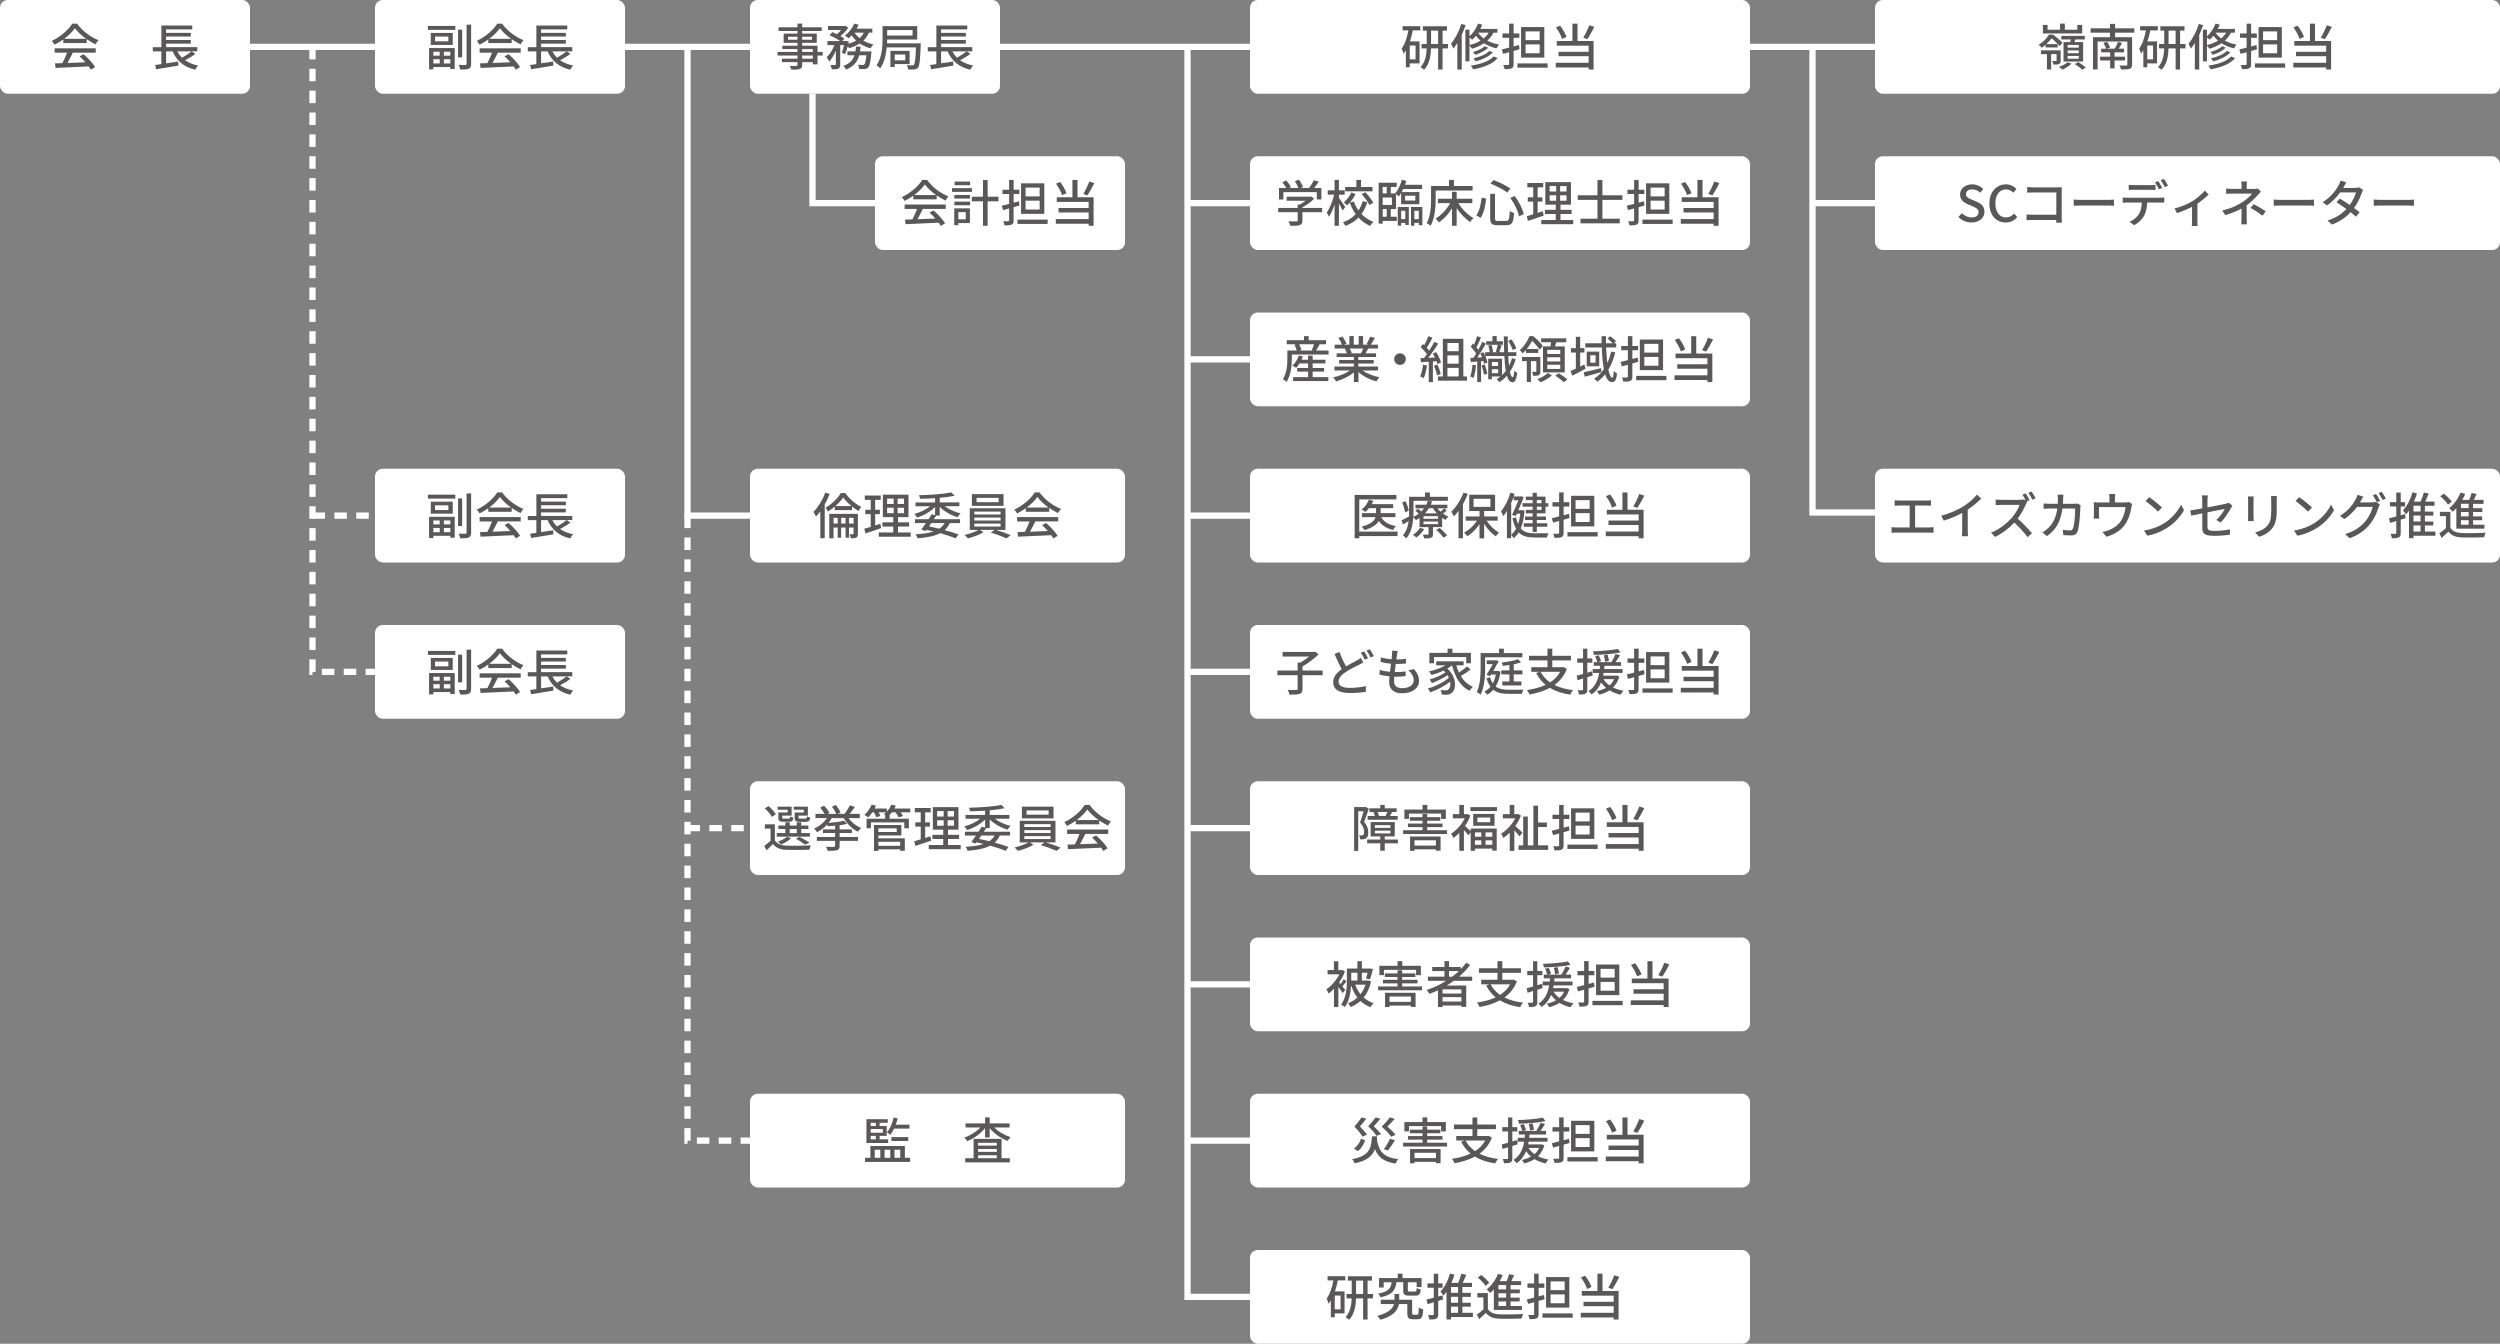 <?xml version="1.0" encoding="UTF-8"?><svg id="b" xmlns="http://www.w3.org/2000/svg" viewBox="0 0 800 430" width="800" height="430"><rect x="0" y="0" width="800" height="430" fill="#808080" stroke="none"/><g id="c"><line x1="80" y1="15" x2="120" y2="15" style="fill:none; stroke:#fff; stroke-miterlimit:10; stroke-width:2px;"/><line x1="200" y1="15" x2="240" y2="15" style="fill:none; stroke:#fff; stroke-miterlimit:10; stroke-width:2px;"/><line x1="220" y1="265" x2="240" y2="265" style="fill:none; stroke:#fff; stroke-dasharray:4 3; stroke-miterlimit:10; stroke-width:2px;"/><polyline points="220 15 220 165 240 165" style="fill:none; stroke:#fff; stroke-miterlimit:10; stroke-width:2px;"/><line x1="380" y1="165" x2="400" y2="165" style="fill:none; stroke:#fff; stroke-miterlimit:10; stroke-width:2px;"/><line x1="380" y1="115" x2="400" y2="115" style="fill:none; stroke:#fff; stroke-miterlimit:10; stroke-width:2px;"/><line x1="380" y1="65" x2="400" y2="65" style="fill:none; stroke:#fff; stroke-miterlimit:10; stroke-width:2px;"/><line x1="380" y1="265" x2="400" y2="265" style="fill:none; stroke:#fff; stroke-miterlimit:10; stroke-width:2px;"/><line x1="380" y1="315" x2="400" y2="315" style="fill:none; stroke:#fff; stroke-miterlimit:10; stroke-width:2px;"/><line x1="380" y1="365" x2="400" y2="365" style="fill:none; stroke:#fff; stroke-miterlimit:10; stroke-width:2px;"/><line x1="380" y1="215" x2="400" y2="215" style="fill:none; stroke:#fff; stroke-miterlimit:10; stroke-width:2px;"/><polyline points="380 15 380 415 400 415" style="fill:none; stroke:#fff; stroke-miterlimit:10; stroke-width:2px;"/><line x1="580" y1="65" x2="600" y2="65" style="fill:none; stroke:#fff; stroke-miterlimit:10; stroke-width:2px;"/><polyline points="580 15 580 164 600 164" style="fill:none; stroke:#fff; stroke-miterlimit:10; stroke-width:2px;"/><polyline points="260 30 260 65 280 65" style="fill:none; stroke:#fff; stroke-miterlimit:10; stroke-width:2px;"/><line x1="320" y1="15" x2="400" y2="15" style="fill:none; stroke:#fff; stroke-miterlimit:10; stroke-width:2px;"/><line x1="560" y1="15" x2="600" y2="15" style="fill:none; stroke:#fff; stroke-miterlimit:10; stroke-width:2px;"/><rect width="80" height="30" rx="2.5" ry="2.5" style="fill:#fff;"/><path d="M20.24,12.64c-.88.62-1.82,1.2-2.79,1.66-.16-.34-.56-.9-.88-1.22,2.74-1.25,5.35-3.55,6.55-5.51h1.54c1.7,2.35,4.35,4.31,6.85,5.28-.35.37-.69.9-.94,1.34-.93-.45-1.9-1.01-2.83-1.66v1.25h-7.49v-1.15ZM17.49,15.46h13.14v1.39h-7.33c-.53,1.07-1.12,2.27-1.7,3.3,1.78-.06,3.76-.14,5.71-.22-.59-.67-1.23-1.34-1.86-1.9l1.28-.69c1.46,1.23,2.98,2.93,3.71,4.11l-1.36.85c-.18-.3-.42-.66-.7-1.04-3.81.19-7.88.37-10.6.48l-.19-1.46,2.37-.08c.53-.99,1.1-2.27,1.49-3.34h-3.97v-1.39ZM27.56,12.42c-1.44-1.02-2.75-2.22-3.6-3.39-.77,1.12-1.98,2.32-3.41,3.39h7.01Z" style="fill:#595757;"/><path d="M62.52,17.25c-.99.74-2.24,1.47-3.31,2.02,1.14.8,2.54,1.38,4.21,1.7-.34.3-.75.93-.94,1.33-3.62-.83-5.91-2.79-7.25-5.86h-2.08v3.83l3.86-.59.08,1.31c-2.51.43-5.2.86-7.11,1.17l-.35-1.36c.58-.08,1.26-.18,2-.29v-4.07h-2.74v-1.33h2.75v-6.95h9.89v1.25h-8.39v1.1h7.92v1.18h-7.92v1.1h7.92v1.18h-7.92v1.12h9.99v1.33h-1.81l1.2.82ZM56.74,16.44c.4.75.9,1.43,1.49,2.02,1.06-.59,2.27-1.36,3.06-2.02h-4.55Z" style="fill:#595757;"/><rect x="120" width="80" height="30" rx="2.5" ry="2.5" style="fill:#fff;"/><path d="M136.93,8.29h8.77v1.26h-8.77v-1.26ZM137.31,15.38h8.2v6.69h-1.41v-.61h-5.43v.75h-1.36v-6.83ZM144.88,10.53v3.84h-7.03v-3.84h7.03ZM138.67,16.55v1.26h2.03v-1.26h-2.03ZM140.71,20.3v-1.36h-2.03v1.36h2.03ZM143.48,11.7h-4.27v1.52h4.27v-1.52ZM144.1,16.55h-2.06v1.26h2.06v-1.26ZM144.1,20.3v-1.36h-2.06v1.36h2.06ZM147.89,18.34h-1.31v-8.85h1.31v8.85ZM150.76,7.89v12.52c0,.9-.21,1.33-.74,1.57-.54.26-1.41.3-2.75.29-.06-.4-.29-1.09-.5-1.5.96.05,1.87.03,2.16.03.27-.02.38-.1.38-.38V7.89h1.44Z" style="fill:#595757;"/><path d="M156.24,12.64c-.88.62-1.82,1.2-2.79,1.66-.16-.34-.56-.9-.88-1.22,2.74-1.25,5.35-3.55,6.55-5.51h1.54c1.7,2.35,4.35,4.31,6.85,5.28-.35.37-.69.9-.94,1.34-.93-.45-1.9-1.01-2.83-1.66v1.25h-7.49v-1.15ZM153.49,15.46h13.14v1.39h-7.33c-.53,1.07-1.12,2.27-1.7,3.3,1.78-.06,3.76-.14,5.71-.22-.59-.67-1.23-1.34-1.86-1.9l1.28-.69c1.46,1.23,2.98,2.93,3.71,4.11l-1.36.85c-.18-.3-.42-.66-.7-1.04-3.81.19-7.88.37-10.6.48l-.19-1.46,2.37-.08c.53-.99,1.1-2.27,1.49-3.34h-3.97v-1.39ZM163.56,12.42c-1.44-1.02-2.75-2.22-3.6-3.39-.77,1.12-1.98,2.32-3.41,3.39h7.01Z" style="fill:#595757;"/><path d="M182.52,17.25c-.99.74-2.24,1.47-3.31,2.02,1.14.8,2.54,1.38,4.21,1.7-.34.3-.75.93-.94,1.33-3.62-.83-5.91-2.79-7.25-5.86h-2.08v3.83l3.86-.59.08,1.31c-2.51.43-5.2.86-7.11,1.17l-.35-1.36c.58-.08,1.26-.18,2-.29v-4.07h-2.74v-1.33h2.75v-6.95h9.89v1.25h-8.39v1.1h7.92v1.18h-7.92v1.1h7.92v1.18h-7.92v1.12h9.99v1.33h-1.81l1.2.82ZM176.74,16.44c.4.75.9,1.43,1.49,2.02,1.06-.59,2.27-1.36,3.06-2.02h-4.55Z" style="fill:#595757;"/><rect x="120" y="150" width="80" height="30" rx="2.5" ry="2.5" style="fill:#fff;"/><path d="M136.93,158.29h8.77v1.26h-8.77v-1.26ZM137.31,165.38h8.2v6.69h-1.41v-.61h-5.43v.75h-1.36v-6.83ZM144.88,160.53v3.84h-7.03v-3.84h7.03ZM138.67,166.55v1.26h2.03v-1.26h-2.03ZM140.71,170.3v-1.36h-2.03v1.36h2.03ZM143.48,161.7h-4.27v1.52h4.27v-1.52ZM144.1,166.55h-2.06v1.26h2.06v-1.26ZM144.1,170.3v-1.36h-2.06v1.36h2.06ZM147.89,168.34h-1.31v-8.85h1.31v8.85ZM150.76,157.89v12.52c0,.9-.21,1.33-.74,1.57-.54.26-1.41.3-2.75.29-.06-.4-.29-1.09-.5-1.5.96.05,1.87.03,2.16.03.27-.02.38-.1.38-.38v-12.52h1.44Z" style="fill:#595757;"/><path d="M156.24,162.64c-.88.62-1.82,1.2-2.79,1.66-.16-.34-.56-.9-.88-1.22,2.74-1.25,5.35-3.55,6.55-5.51h1.54c1.7,2.35,4.35,4.31,6.85,5.28-.35.37-.69.9-.94,1.34-.93-.45-1.9-1.01-2.83-1.66v1.25h-7.49v-1.15ZM153.49,165.46h13.14v1.39h-7.33c-.53,1.07-1.12,2.27-1.7,3.3,1.78-.06,3.76-.14,5.71-.22-.59-.67-1.23-1.34-1.86-1.9l1.28-.69c1.46,1.23,2.98,2.93,3.71,4.11l-1.36.85c-.18-.3-.42-.66-.7-1.04-3.81.19-7.88.37-10.6.48l-.19-1.46,2.37-.08c.53-.99,1.1-2.27,1.49-3.34h-3.97v-1.39ZM163.56,162.42c-1.44-1.02-2.75-2.22-3.6-3.39-.77,1.12-1.98,2.32-3.41,3.39h7.01Z" style="fill:#595757;"/><path d="M182.52,167.25c-.99.74-2.24,1.47-3.31,2.02,1.14.8,2.54,1.38,4.21,1.7-.34.3-.75.93-.94,1.33-3.62-.83-5.91-2.79-7.25-5.86h-2.08v3.83l3.86-.59.08,1.31c-2.51.43-5.2.86-7.11,1.17l-.35-1.36c.58-.08,1.26-.18,2-.29v-4.07h-2.74v-1.33h2.75v-6.95h9.89v1.25h-8.39v1.1h7.92v1.18h-7.92v1.1h7.92v1.18h-7.92v1.12h9.99v1.33h-1.81l1.2.82ZM176.74,166.44c.4.75.9,1.43,1.49,2.02,1.06-.59,2.27-1.36,3.06-2.02h-4.55Z" style="fill:#595757;"/><rect x="120" y="200" width="80" height="30" rx="2.5" ry="2.5" style="fill:#fff;"/><path d="M136.93,208.29h8.77v1.26h-8.77v-1.26ZM137.31,215.38h8.2v6.69h-1.41v-.61h-5.43v.75h-1.36v-6.83ZM144.88,210.53v3.84h-7.03v-3.84h7.03ZM138.67,216.55v1.26h2.03v-1.26h-2.03ZM140.71,220.3v-1.36h-2.03v1.36h2.03ZM143.48,211.7h-4.27v1.52h4.27v-1.52ZM144.1,216.55h-2.06v1.26h2.06v-1.26ZM144.1,220.3v-1.36h-2.06v1.36h2.06ZM147.89,218.34h-1.31v-8.85h1.31v8.85ZM150.76,207.89v12.52c0,.9-.21,1.33-.74,1.57-.54.26-1.41.3-2.75.29-.06-.4-.29-1.09-.5-1.5.96.05,1.87.03,2.16.03.27-.02.38-.1.38-.38v-12.52h1.44Z" style="fill:#595757;"/><path d="M156.24,212.64c-.88.62-1.82,1.2-2.79,1.66-.16-.34-.56-.9-.88-1.22,2.74-1.25,5.35-3.55,6.55-5.51h1.54c1.7,2.35,4.35,4.31,6.85,5.28-.35.37-.69.9-.94,1.34-.93-.45-1.9-1.01-2.83-1.66v1.25h-7.49v-1.15ZM153.49,215.46h13.14v1.39h-7.33c-.53,1.07-1.12,2.27-1.7,3.3,1.78-.06,3.76-.14,5.71-.22-.59-.67-1.23-1.34-1.86-1.9l1.28-.69c1.46,1.23,2.98,2.93,3.71,4.11l-1.36.85c-.18-.3-.42-.66-.7-1.04-3.81.19-7.88.37-10.6.48l-.19-1.46,2.37-.08c.53-.99,1.1-2.27,1.49-3.34h-3.97v-1.39ZM163.56,212.42c-1.44-1.02-2.75-2.22-3.6-3.39-.77,1.12-1.98,2.32-3.41,3.39h7.01Z" style="fill:#595757;"/><path d="M182.52,217.25c-.99.74-2.24,1.47-3.31,2.02,1.14.8,2.54,1.38,4.21,1.7-.34.3-.75.93-.94,1.33-3.62-.83-5.91-2.79-7.25-5.86h-2.08v3.83l3.86-.59.08,1.31c-2.51.43-5.2.86-7.11,1.17l-.35-1.36c.58-.08,1.26-.18,2-.29v-4.07h-2.74v-1.33h2.75v-6.95h9.89v1.25h-8.39v1.1h7.92v1.18h-7.92v1.1h7.92v1.18h-7.92v1.12h9.99v1.33h-1.81l1.2.82ZM176.74,216.44c.4.75.9,1.43,1.49,2.02,1.06-.59,2.27-1.36,3.06-2.02h-4.55Z" style="fill:#595757;"/><rect x="240" width="80" height="30" rx="2.5" ry="2.5" style="fill:#fff;"/><path d="M263.27,17.78h-1.66v2.8h-1.5v-.69h-3.41v.83c0,.82-.21,1.15-.75,1.36-.54.19-1.38.21-2.72.21-.08-.34-.3-.88-.51-1.2.88.03,1.84.03,2.1.02.29-.02.38-.1.38-.37v-.85h-4.99v-1.12h4.99v-.99h-6.4v-1.17h6.4v-.91h-4.85v-1.06h4.85v-.94h-4.43v-2.95h4.43v-.82h-6.07v-1.2h6.07v-1.17h1.5v1.17h6.24v1.2h-6.24v.82h4.66v2.95h-4.66v.94h4.91v1.97h1.66v1.17ZM255.19,12.71v-.96h-3.01v.96h3.01ZM256.69,11.75v.96h3.15v-.96h-3.15ZM256.69,16.61h3.41v-.91h-3.41v.91ZM260.1,17.78h-3.41v.99h3.41v-.99Z" style="fill:#595757;"/><path d="M278.05,10.45c-.43,1.01-1.04,1.86-1.78,2.56.94.54,2.05.94,3.23,1.2-.3.29-.74.87-.93,1.25-1.28-.34-2.45-.85-3.47-1.54-.98.64-2.13,1.12-3.38,1.5-.08-.18-.24-.42-.42-.66-.27.94-.58,1.89-.88,2.58l-1.02-.51c.26-.62.5-1.52.7-2.4h-1.23v6.15c0,.72-.11,1.12-.59,1.38-.46.21-1.12.24-2.11.24-.05-.4-.24-1.01-.43-1.41.64.03,1.28.03,1.47.02.19-.02.26-.05.26-.24v-4.34c-.59,1.38-1.34,2.67-2.16,3.47-.14-.43-.5-1.04-.75-1.42.96-.85,1.87-2.37,2.45-3.84h-2.23v-1.3h4.08c-.88-.64-2.27-1.39-3.43-1.89l.93-.96c.45.18.96.4,1.44.64.5-.38.98-.86,1.38-1.34h-4.21v-1.27h5.27l.24-.05.96.59c-.59.94-1.55,1.94-2.5,2.67.51.29.94.59,1.28.85l-.69.75h.99l.22-.08.9.32c-.05.21-.1.42-.14.64.91-.26,1.73-.59,2.45-1.01-.54-.51-1.02-1.07-1.42-1.68-.32.35-.64.66-.96.93-.29-.24-.86-.66-1.23-.85,1.26-.91,2.4-2.35,3.04-3.86l1.39.38c-.19.43-.42.85-.66,1.26h5.04v1.25h-1.1ZM278.87,16.45s-.02.38-.05.59c-.27,2.87-.56,4.1-1.01,4.58-.32.32-.64.42-1.07.48-.4.03-1.06.03-1.78,0-.03-.42-.19-.99-.4-1.38.62.06,1.22.08,1.49.08.24,0,.37-.03.51-.18.27-.24.5-1.06.7-2.93h-2.32c-.54,1.97-1.66,3.57-4.19,4.56-.18-.35-.58-.9-.88-1.15,2.08-.75,3.06-1.95,3.55-3.41h-2.24v-1.25h2.56c.08-.5.14-.99.19-1.52h1.47c-.05.53-.11,1.02-.19,1.52h3.65ZM273.46,10.45c.42.66.96,1.23,1.62,1.76.56-.5,1.01-1.09,1.34-1.76h-2.96Z" style="fill:#595757;"/><path d="M294.65,13.85s0,.45-.02.66c-.19,4.74-.37,6.53-.83,7.11-.32.4-.67.53-1.15.58-.45.06-1.23.06-2.06.03-.02-.42-.18-1.01-.42-1.41.75.08,1.44.1,1.74.08.27.02.42-.05.56-.22.3-.34.5-1.76.64-5.51h-9.35c-.22,2.3-.78,4.83-2.08,6.69-.26-.29-.88-.77-1.2-.94,1.78-2.54,1.94-6.16,1.94-8.72v-3.83h11.09v4.29h-9.62c0,.38-.02.78-.03,1.2h10.79ZM283.89,9.62v1.75h8.13v-1.75h-8.13ZM286.31,20.5v.93h-1.38v-5.15h6.15v4.23h-4.77ZM286.31,17.46v1.84h3.38v-1.84h-3.38Z" style="fill:#595757;"/><path d="M310.52,17.25c-.99.74-2.24,1.47-3.31,2.02,1.14.8,2.54,1.38,4.21,1.7-.34.3-.75.93-.94,1.33-3.62-.83-5.91-2.79-7.25-5.86h-2.08v3.83l3.86-.59.08,1.31c-2.51.43-5.2.86-7.11,1.17l-.35-1.36c.58-.08,1.26-.18,2-.29v-4.07h-2.74v-1.33h2.75v-6.95h9.89v1.25h-8.39v1.1h7.92v1.18h-7.92v1.1h7.92v1.18h-7.92v1.12h9.99v1.33h-1.81l1.2.82ZM304.74,16.44c.4.75.9,1.43,1.49,2.02,1.06-.59,2.27-1.36,3.06-2.02h-4.55Z" style="fill:#595757;"/><rect x="280" y="50" width="80" height="30" rx="2.5" ry="2.5" style="fill:#fff;"/><path d="M292.24,62.64c-.88.62-1.82,1.2-2.79,1.66-.16-.34-.56-.9-.88-1.22,2.74-1.25,5.35-3.55,6.55-5.51h1.54c1.7,2.35,4.35,4.31,6.85,5.28-.35.37-.69.9-.94,1.34-.93-.45-1.9-1.01-2.83-1.66v1.25h-7.49v-1.15ZM289.49,65.46h13.14v1.39h-7.33c-.53,1.07-1.12,2.27-1.7,3.3,1.78-.06,3.76-.14,5.71-.22-.59-.67-1.23-1.34-1.86-1.9l1.28-.69c1.46,1.23,2.98,2.93,3.71,4.11l-1.36.85c-.18-.3-.42-.66-.7-1.04-3.81.19-7.88.37-10.6.48l-.19-1.46,2.37-.08c.53-.99,1.1-2.27,1.49-3.34h-3.97v-1.39ZM299.56,62.42c-1.44-1.02-2.75-2.22-3.6-3.39-.77,1.12-1.98,2.32-3.41,3.39h7.01Z" style="fill:#595757;"/><path d="M311.03,61.4h-6.39v-1.19h6.39v1.19ZM310.37,71.38h-3.7v.67h-1.31v-5.38h5.01v4.71ZM305.39,62.39h5.03v1.15h-5.03v-1.15ZM305.39,64.52h5.03v1.17h-5.03v-1.17ZM310.43,59.27h-4.95v-1.17h4.95v1.17ZM306.67,67.88v2.3h2.37v-2.3h-2.37ZM319.51,64.42h-3.46v7.83h-1.5v-7.83h-3.57v-1.47h3.57v-5.33h1.5v5.33h3.46v1.47Z" style="fill:#595757;"/><path d="M324.35,66.29v4.21c0,.77-.16,1.15-.62,1.36-.46.24-1.18.27-2.27.27-.05-.37-.26-.98-.43-1.34.7.02,1.38.02,1.57.02.22-.02.32-.08.32-.32v-3.79c-.69.19-1.33.38-1.94.54l-.4-1.42c.66-.14,1.46-.35,2.34-.58v-3.15h-2.13v-1.38h2.13v-3.14h1.44v3.14h1.82v1.38h-1.82v2.77l1.71-.46.18,1.36-1.89.54ZM335.25,70.28v1.38h-9.67v-1.38h9.67ZM334.18,68.44h-7.44v-9.78h7.44v9.78ZM332.69,60.04h-4.51v2.8h4.51v-2.8ZM332.69,64.21h-4.51v2.83h4.51v-2.83Z" style="fill:#595757;"/><path d="M344.8,63.12h5.15v9.14h-1.58v-.67h-10.52v-1.49h10.52v-2.11h-9.65v-1.42h9.65v-1.95h-10.2v-1.49h5.01v-5.55h1.62v5.55ZM339.86,62.45c-.3-1.03-1.14-2.56-1.95-3.68l1.34-.54c.86,1.12,1.7,2.59,2.03,3.6l-1.42.62ZM350.18,58.61c-.67,1.38-1.54,2.91-2.22,3.92l-1.31-.48c.66-1.06,1.47-2.72,1.92-3.97l1.62.53Z" style="fill:#595757;"/><rect x="240" y="150" width="120" height="30" rx="2.5" ry="2.5" style="fill:#fff;"/><path d="M265.49,158.05c-.43,1.14-.98,2.29-1.58,3.38v10.8h-1.41v-8.6c-.45.61-.91,1.17-1.38,1.67-.14-.35-.58-1.15-.82-1.5,1.5-1.49,2.93-3.83,3.79-6.16l1.39.42ZM270.48,157.78c1.26,1.78,3.27,3.52,5.11,4.42-.29.37-.62.91-.85,1.33-.69-.38-1.39-.88-2.08-1.44v1.15h-5.55v-1.1c-.69.58-1.42,1.1-2.18,1.54-.16-.35-.5-.93-.77-1.23,2-1.09,3.97-3.06,4.9-4.66h1.42ZM274.53,170.78c0,.62-.1,1.01-.51,1.25-.38.21-.94.22-1.78.22-.05-.37-.22-.93-.4-1.3.48.02.96.02,1.1.02s.19-.05.19-.21v-1.95h-1.46v3.27h-1.1v-3.27h-1.41v3.27h-1.1v-3.27h-1.33v3.46h-1.36v-7.84h9.16v6.35ZM268.07,167.53v-1.83h-1.33v1.83h1.33ZM272.48,161.94c-1.06-.86-2.02-1.86-2.66-2.77-.58.88-1.46,1.87-2.5,2.77h5.15ZM270.58,167.53v-1.83h-1.41v1.83h1.41ZM273.14,167.53v-1.83h-1.46v1.83h1.46Z" style="fill:#595757;"/><path d="M281.97,169c-1.74.61-3.6,1.23-5.04,1.7l-.35-1.52c.58-.16,1.28-.35,2.05-.59v-4.07h-1.73v-1.38h1.73v-3.19h-1.89v-1.38h5.09v1.38h-1.78v3.19h1.52v1.38h-1.52v3.62c.54-.18,1.12-.35,1.66-.54l.26,1.41ZM291.43,170.39v1.36h-10.23v-1.36h4.64v-1.91h-3.47v-1.34h3.47v-1.65h-3.33v-7.2h8.2v7.2h-3.35v1.65h3.55v1.34h-3.55v1.91h4.07ZM283.88,161.28h2.1v-1.73h-2.1v1.73ZM283.88,164.23h2.1v-1.75h-2.1v1.75ZM289.29,159.55h-2.05v1.73h2.05v-1.73ZM289.29,162.48h-2.05v1.75h2.05v-1.75Z" style="fill:#595757;"/><path d="M299.57,165c-.22.37-.48.75-.74,1.15h8.39v1.23h-3.28c-.4.9-.96,1.65-1.65,2.26,1.71.46,3.27.94,4.43,1.39l-.9,1.23c-1.3-.54-3.03-1.1-4.96-1.65-1.76.93-4.15,1.39-7.25,1.65-.11-.42-.34-.96-.59-1.3,2.35-.13,4.24-.38,5.73-.9-.74-.18-1.49-.35-2.26-.51l-.27.37-1.41-.46c.43-.58.96-1.31,1.49-2.08h-3.51v-1.23h4.34c.37-.56.72-1.11,1.01-1.6l1.09.3v-2.62c-1.47,1.5-3.67,2.75-5.75,3.39-.19-.37-.61-.9-.91-1.17,1.82-.46,3.73-1.36,5.06-2.45h-4.66v-1.22h6.26v-1.36c-1.63.11-3.3.18-4.83.19-.03-.3-.19-.85-.3-1.14,3.62-.08,7.96-.38,10.31-.9l1.1,1.06c-1.34.29-3.02.51-4.8.67v1.47h6.29v1.22h-4.66c1.34,1.03,3.25,1.87,5.04,2.29-.32.3-.74.85-.96,1.23-2.06-.62-4.24-1.82-5.71-3.3v2.77h-1.14ZM298.02,167.38c-.24.37-.48.72-.74,1.07,1.1.22,2.22.48,3.3.74.7-.48,1.26-1.07,1.7-1.81h-4.26Z" style="fill:#595757;"/><path d="M318.64,169.56c1.62.46,3.55,1.17,4.77,1.68l-1.31,1.04c-1.2-.54-3.36-1.36-5.04-1.84l1.18-.88h-4.67l1.15.77c-1.28.77-3.33,1.54-4.96,1.94-.27-.3-.75-.8-1.12-1.07,1.54-.35,3.43-1.02,4.48-1.63h-2.8v-6.92h11.43v6.92h-3.1ZM321.13,161.88h-10.12v-3.75h10.12v3.75ZM311.79,164.63h8.4v-.91h-8.4v.91ZM311.79,166.57h8.4v-.93h-8.4v.93ZM311.79,168.5h8.4v-.94h-8.4v.94ZM319.56,159.32h-7.06v1.38h7.06v-1.38Z" style="fill:#595757;"/><path d="M328.24,162.64c-.88.62-1.82,1.2-2.79,1.66-.16-.34-.56-.9-.88-1.22,2.74-1.25,5.35-3.55,6.55-5.51h1.54c1.7,2.35,4.35,4.31,6.85,5.28-.35.37-.69.9-.94,1.34-.93-.45-1.9-1.01-2.83-1.66v1.25h-7.49v-1.15ZM325.49,165.46h13.14v1.39h-7.33c-.53,1.07-1.12,2.27-1.7,3.3,1.78-.06,3.76-.14,5.71-.22-.59-.67-1.23-1.34-1.86-1.9l1.28-.69c1.46,1.23,2.98,2.93,3.71,4.11l-1.36.85c-.18-.3-.42-.66-.7-1.04-3.81.19-7.88.37-10.6.48l-.19-1.46,2.37-.08c.53-.99,1.1-2.27,1.49-3.34h-3.97v-1.39ZM335.56,162.42c-1.44-1.02-2.75-2.22-3.6-3.39-.77,1.12-1.98,2.32-3.41,3.39h7.01Z" style="fill:#595757;"/><rect x="240" y="250" width="120" height="30" rx="2.5" ry="2.5" style="fill:#fff;"/><path d="M247.95,268.9c.7,1.14,2.02,1.65,3.78,1.71,1.86.08,5.67.03,7.72-.11-.14.34-.37.98-.45,1.41-1.89.08-5.36.11-7.25.05-2.02-.08-3.41-.62-4.39-1.86-.64.66-1.31,1.31-2.06,2l-.75-1.41c.62-.45,1.36-1.06,2.03-1.66v-3.87h-1.82v-1.38h3.2v5.12ZM247.01,261.41c-.4-.78-1.38-1.92-2.27-2.72l1.18-.75c.9.77,1.9,1.84,2.35,2.63l-1.26.85ZM259.19,267.73h-10.63v-1.14h2.74v-1.31h-2.24v-1.1h2.24v-1.03h1.41v1.03h2.26v-1.03h1.42v1.03h2.3v1.1h-2.3v1.31h2.8v1.14ZM252.05,259.12h-3.23v-.99h4.5v2.87h-3.01v.59c0,.32.08.37.54.37h1.52c.35,0,.42-.08.46-.71.24.18.72.34,1.07.4-.13,1.04-.48,1.33-1.38,1.33h-1.82c-1.3,0-1.63-.29-1.63-1.38v-1.62h2.98v-.86ZM253.17,268.23c-.82.79-2.13,1.54-3.19,2.02-.24-.26-.77-.71-1.09-.91,1.1-.4,2.26-.96,2.96-1.55l1.31.45ZM252.71,266.6h2.26v-1.31h-2.26v1.31ZM257.22,259.12h-3.23v-.99h4.53v2.87h-2.99v.59c0,.32.08.37.58.37h1.62c.35,0,.43-.1.48-.75.26.18.72.34,1.07.42-.13,1.07-.5,1.36-1.39,1.36h-1.95c-1.28,0-1.65-.29-1.65-1.39v-1.6h2.94v-.86ZM257.54,270.28c-.62-.56-1.76-1.3-2.82-1.84l1.06-.64c1.17.54,2.5,1.3,3.27,1.89l-1.5.59Z" style="fill:#595757;"/><path d="M266.16,261.78c-.29.53-.64,1.06-1.02,1.54,1.81-.14,3.79-.37,4.95-.69l.96,1.01c-.67.18-1.5.32-2.37.43v1.34h3.92v1.15h-3.92v1.28h5.89v1.23h-5.89v1.6c0,.8-.22,1.17-.83,1.38-.61.19-1.57.21-2.99.21-.1-.37-.35-.94-.54-1.3,1.07.05,2.21.03,2.51.03.3-.02.4-.1.4-.35v-1.57h-5.84v-1.23h5.84v-1.28h-3.89v-1.15h3.89v-1.18c-.82.08-1.65.13-2.4.16-.03-.14-.08-.34-.14-.54-.94,1.02-2.06,1.89-3.25,2.45-.21-.35-.66-.88-.94-1.17,1.62-.66,3.17-1.92,4.13-3.34h-3.68v-1.36h2.93c-.35-.62-.91-1.41-1.42-2l1.25-.62c.66.69,1.39,1.65,1.7,2.3l-.61.32h2.77c-.24-.66-.8-1.6-1.33-2.3l1.26-.54c.58.74,1.22,1.75,1.49,2.42l-.96.43h2.21c.62-.79,1.33-1.89,1.73-2.72l1.58.51c-.51.75-1.1,1.54-1.65,2.21h3.23v1.36h-3.6c.94,1.33,2.48,2.53,4.02,3.15-.32.26-.8.83-1.01,1.2-1.81-.86-3.52-2.54-4.55-4.35h-3.81Z" style="fill:#595757;"/><path d="M291.29,259.94h-3.1c.3.42.61.85.77,1.2l-1.39.42c-.16-.43-.59-1.07-1.01-1.62h-1.14c-.24.32-.5.61-.77.88h.03v1.17h6.16v3.06h-1.46v-1.89h-10.68v1.89h-1.39v-3.06h5.94v-1.17h.08c-.19-.1-.37-.19-.51-.26.26-.18.51-.4.75-.62h-2.42c.24.43.46.86.58,1.18l-1.33.4c-.13-.42-.45-1.04-.75-1.58h-.5c-.42.62-.88,1.18-1.33,1.62-.29-.24-.86-.62-1.22-.82.94-.8,1.82-2.03,2.32-3.27l1.39.37c-.13.29-.27.59-.43.88h3.89v1.01c.62-.66,1.14-1.44,1.46-2.26l1.44.35c-.13.3-.29.61-.45.9h5.06v1.22ZM281.09,268.26h8.45v3.99h-1.49v-.46h-6.96v.5h-1.41v-8.29h8.76v3.34h-7.35v.93ZM281.09,265.09v1.14h5.86v-1.14h-5.86ZM281.09,269.38v1.27h6.96v-1.27h-6.96Z" style="fill:#595757;"/><path d="M297.97,269c-1.74.61-3.6,1.23-5.04,1.7l-.35-1.52c.58-.16,1.28-.35,2.05-.59v-4.07h-1.73v-1.38h1.73v-3.19h-1.89v-1.38h5.09v1.38h-1.78v3.19h1.52v1.38h-1.52v3.62c.54-.18,1.12-.35,1.66-.54l.26,1.41ZM307.43,270.39v1.36h-10.23v-1.36h4.64v-1.91h-3.47v-1.34h3.47v-1.65h-3.33v-7.2h8.2v7.2h-3.35v1.65h3.55v1.34h-3.55v1.91h4.07ZM299.88,261.28h2.1v-1.73h-2.1v1.73ZM299.88,264.23h2.1v-1.75h-2.1v1.75ZM305.29,259.55h-2.05v1.73h2.05v-1.73ZM305.29,262.48h-2.05v1.75h2.05v-1.75Z" style="fill:#595757;"/><path d="M315.57,265c-.22.37-.48.75-.74,1.15h8.39v1.23h-3.28c-.4.9-.96,1.65-1.65,2.26,1.71.46,3.27.94,4.43,1.39l-.9,1.23c-1.3-.54-3.03-1.1-4.96-1.65-1.76.93-4.15,1.39-7.25,1.65-.11-.42-.34-.96-.59-1.3,2.35-.13,4.24-.38,5.73-.9-.74-.18-1.49-.35-2.26-.51l-.27.37-1.41-.46c.43-.58.96-1.31,1.49-2.08h-3.51v-1.23h4.34c.37-.56.72-1.11,1.01-1.6l1.09.3v-2.62c-1.47,1.5-3.67,2.75-5.75,3.39-.19-.37-.61-.9-.91-1.17,1.82-.46,3.73-1.36,5.06-2.45h-4.66v-1.22h6.26v-1.36c-1.63.11-3.3.18-4.83.19-.03-.3-.19-.85-.3-1.14,3.62-.08,7.96-.38,10.31-.9l1.1,1.06c-1.34.29-3.02.51-4.8.67v1.47h6.29v1.22h-4.66c1.34,1.03,3.25,1.87,5.04,2.29-.32.3-.74.85-.96,1.23-2.06-.62-4.24-1.82-5.71-3.3v2.77h-1.14ZM314.02,267.38c-.24.37-.48.72-.74,1.07,1.1.22,2.22.48,3.3.74.7-.48,1.26-1.07,1.7-1.81h-4.26Z" style="fill:#595757;"/><path d="M334.64,269.56c1.62.46,3.55,1.17,4.77,1.68l-1.31,1.04c-1.2-.54-3.36-1.36-5.04-1.84l1.18-.88h-4.67l1.15.77c-1.28.77-3.33,1.54-4.96,1.94-.27-.3-.75-.8-1.12-1.07,1.54-.35,3.43-1.02,4.48-1.63h-2.8v-6.92h11.43v6.92h-3.1ZM337.13,261.88h-10.12v-3.75h10.12v3.75ZM327.79,264.63h8.4v-.91h-8.4v.91ZM327.79,266.57h8.4v-.93h-8.4v.93ZM327.79,268.5h8.4v-.94h-8.4v.94ZM335.56,259.32h-7.06v1.38h7.06v-1.38Z" style="fill:#595757;"/><path d="M344.24,262.64c-.88.62-1.82,1.2-2.79,1.66-.16-.34-.56-.9-.88-1.22,2.74-1.25,5.35-3.55,6.55-5.51h1.54c1.7,2.35,4.35,4.31,6.85,5.28-.35.37-.69.9-.94,1.34-.93-.45-1.9-1.01-2.83-1.66v1.25h-7.49v-1.15ZM341.49,265.46h13.14v1.39h-7.33c-.53,1.07-1.12,2.27-1.7,3.3,1.78-.06,3.76-.14,5.71-.22-.59-.67-1.23-1.34-1.86-1.9l1.28-.69c1.46,1.23,2.98,2.93,3.71,4.11l-1.36.85c-.18-.3-.42-.66-.7-1.04-3.81.19-7.88.37-10.6.48l-.19-1.46,2.37-.08c.53-.99,1.1-2.27,1.49-3.34h-3.97v-1.39ZM351.56,262.42c-1.44-1.02-2.75-2.22-3.6-3.39-.77,1.12-1.98,2.32-3.41,3.39h7.01Z" style="fill:#595757;"/><rect x="240" y="350" width="120" height="30" rx="2.5" ry="2.5" style="fill:#fff;"/><path d="M291.24,370.5v1.31h-14.45v-1.31h1.73v-3.78h11.04v3.78h1.68ZM284.21,365.75h-6.95v-7.6h6.82v1.15h-2.59v1.01h2.26v3.17h-2.26v1.11h2.72v1.17ZM278.62,359.3v1.01h1.65v-1.01h-1.65ZM282.51,361.3h-3.89v1.18h3.89v-1.18ZM278.62,364.58h1.65v-1.11h-1.65v1.11ZM279.91,370.5h1.79v-2.59h-1.79v2.59ZM283.07,367.91v2.59h1.81v-2.59h-1.81ZM286.1,361.17c-.35.75-.75,1.44-1.18,1.98-.24-.22-.78-.61-1.1-.8,1.01-1.15,1.73-2.91,2.13-4.74l1.3.26c-.16.69-.37,1.38-.61,2.03h4.4v1.26h-4.93ZM285.25,365.12v-1.26h5.39v1.26h-5.39ZM286.24,367.91v2.59h1.84v-2.59h-1.84Z" style="fill:#595757;"/><path d="M318.16,360.79c1.33,1.34,3.33,2.51,5.25,3.1-.32.29-.75.83-.96,1.2-2.14-.79-4.32-2.32-5.76-4.08v2.98h-1.47v-3.01c-1.42,1.81-3.6,3.36-5.71,4.19-.19-.34-.61-.88-.93-1.15,1.87-.62,3.83-1.86,5.14-3.23h-4.75v-1.3h6.26v-1.92h1.47v1.92h6.37v1.3h-4.9ZM320.5,370.62h2.64v1.35h-14.26v-1.35h2.67v-6.18h8.95v6.18ZM312.99,365.69v.9h5.99v-.9h-5.99ZM318.98,367.67h-5.99v.93h5.99v-.93ZM312.99,370.62h5.99v-.94h-5.99v.94Z" style="fill:#595757;"/><rect x="400" width="160" height="30" rx="2.5" ry="2.5" style="fill:#fff;"/><path d="M448.83,8.39h5.67v1.34h-2.4c-.24,1.22-.54,2.4-.93,3.52h3.09v7.04h-3.14v1.23h-1.25v-5.41c-.24.4-.48.77-.75,1.1-.06-.38-.37-1.28-.59-1.68,1.06-1.42,1.74-3.54,2.16-5.81h-1.86v-1.34ZM452.98,14.58h-1.86v4.4h1.86v-4.4ZM463.35,15.49h-1.73v6.77h-1.42v-6.77h-2.27c-.08,2.4-.5,5.06-2.22,6.85-.26-.24-.8-.67-1.14-.86,1.52-1.58,1.89-3.94,1.97-5.99h-1.65v-1.41h1.66v-4.29h-1.23v-1.39h7.72v1.39h-1.41v4.29h1.73v1.41ZM460.2,14.08v-4.29h-2.26v4.29h2.26Z" style="fill:#595757;"/><path d="M468.99,8.04c-.35,1.04-.77,2.1-1.23,3.12v11.09h-1.41v-8.48c-.42.66-.83,1.25-1.28,1.78-.13-.37-.53-1.2-.75-1.57,1.33-1.55,2.56-3.92,3.3-6.32l1.38.38ZM477.93,10.45c-.51.99-1.18,1.84-1.99,2.56,1.04.56,2.29.99,3.75,1.25-.26.3-.64.85-.82,1.22-1.57-.35-2.9-.94-4-1.65-1.12.77-2.43,1.34-3.86,1.78-.14-.27-.51-.75-.78-1.06v5.07h-1.3v-10.12h1.3v2.13c1.15-1.03,2.16-2.51,2.74-4.08l1.36.34c-.18.46-.38.91-.62,1.36h5.47v1.2h-1.25ZM470.23,14.42c1.31-.32,2.51-.79,3.54-1.41-.59-.5-1.07-1.02-1.47-1.57-.38.48-.78.9-1.18,1.26-.19-.18-.58-.48-.88-.71v2.42ZM479.24,18.6c-1.6,1.89-4.51,2.99-7.83,3.58-.16-.35-.48-.86-.77-1.17,3.09-.45,5.92-1.38,7.31-2.95l1.28.53ZM476.21,15.27c-.99.99-2.59,1.79-4.08,2.27-.19-.26-.53-.64-.82-.87,1.38-.38,2.95-1.07,3.78-1.87l1.12.46ZM477.72,16.74c-1.23,1.36-3.35,2.32-5.49,2.9-.18-.29-.48-.7-.74-.96,1.98-.45,4.07-1.28,5.12-2.39l1.1.45ZM473.01,10.45l-.02.02c.43.64,1.02,1.26,1.79,1.83.64-.53,1.17-1.14,1.58-1.84h-3.36Z" style="fill:#595757;"/><path d="M484.35,16.29v4.21c0,.77-.16,1.15-.62,1.36-.46.24-1.18.27-2.27.27-.05-.37-.26-.98-.43-1.34.7.02,1.38.02,1.57.02.22-.02.32-.08.32-.32v-3.79c-.69.19-1.33.38-1.94.54l-.4-1.42c.66-.14,1.46-.35,2.34-.58v-3.15h-2.13v-1.38h2.13v-3.14h1.44v3.14h1.83v1.38h-1.83v2.77l1.71-.46.18,1.36-1.89.54ZM495.25,20.28v1.38h-9.67v-1.38h9.67ZM494.18,18.44h-7.44v-9.78h7.44v9.78ZM492.69,10.04h-4.51v2.8h4.51v-2.8ZM492.69,14.21h-4.51v2.83h4.51v-2.83Z" style="fill:#595757;"/><path d="M504.8,13.12h5.15v9.14h-1.58v-.67h-10.52v-1.49h10.52v-2.11h-9.65v-1.42h9.65v-1.95h-10.2v-1.49h5.01v-5.55h1.62v5.55ZM499.86,12.45c-.3-1.03-1.14-2.56-1.95-3.68l1.34-.54c.86,1.12,1.7,2.59,2.03,3.6l-1.42.62ZM510.18,8.61c-.67,1.38-1.54,2.91-2.22,3.92l-1.31-.48c.66-1.06,1.47-2.72,1.92-3.97l1.62.53Z" style="fill:#595757;"/><rect x="400" y="50" width="160" height="30" rx="2.5" ry="2.5" style="fill:#fff;"/><path d="M423.08,67.91h-6.31v2.67c0,.82-.21,1.23-.86,1.46-.66.21-1.6.22-2.99.22-.11-.42-.4-1.02-.62-1.44,1.12.05,2.24.05,2.56.03.32-.02.4-.08.4-.32v-2.62h-6.24v-1.38h6.24v-1.1h.75c.62-.34,1.26-.77,1.81-1.2h-6.08v-1.3h7.51l.32-.08.96.72c-.96,1.02-2.37,2.05-3.75,2.75v.21h6.31v1.38ZM410.67,63.83h-1.39v-3.67h2.3c-.29-.58-.78-1.3-1.25-1.84l1.28-.58c.58.64,1.22,1.54,1.49,2.15l-.58.27h2.96c-.22-.64-.69-1.52-1.12-2.19l1.3-.48c.54.72,1.09,1.73,1.3,2.37l-.78.3h2.71c.56-.74,1.18-1.75,1.55-2.5l1.57.5c-.46.69-.99,1.39-1.49,2h2.32v3.67h-1.47v-2.35h-10.69v2.35Z" style="fill:#595757;"/><path d="M429.65,67.37c-.24-.53-.74-1.44-1.2-2.23v7.11h-1.39v-6.82c-.51,1.55-1.14,2.99-1.81,3.94-.14-.42-.48-.99-.72-1.33.98-1.33,1.92-3.7,2.4-5.75h-2.06v-1.38h2.19v-3.35h1.39v3.35h1.84v1.38h-1.84v1.02c.45.58,1.75,2.5,2.03,2.95l-.83,1.11ZM437.54,64.69c-.43,1.39-1.04,2.67-1.86,3.79,1.04,1.11,2.32,1.97,3.81,2.5-.34.29-.82.91-1.04,1.31-1.46-.61-2.69-1.52-3.73-2.66-1.1,1.12-2.46,2.03-4.18,2.67-.16-.34-.53-.9-.77-1.18,1.68-.59,3.03-1.5,4.05-2.61-.79-1.09-1.41-2.32-1.89-3.67l1.28-.37c.37,1.02.88,2,1.52,2.87.59-.9,1.02-1.91,1.3-2.96l1.5.3ZM433.78,62.12c-.67,1.33-1.68,2.69-2.74,3.6-.22-.29-.71-.72-1.01-.94.96-.8,1.89-2.1,2.4-3.22l1.34.56ZM439.19,61.22h-8.74v-1.38h3.59v-2.27h1.49v2.27h3.67v1.38ZM436.88,61.51c.99,1.01,2.1,2.4,2.58,3.36l-1.25.72c-.43-.94-1.5-2.38-2.48-3.44l1.15-.64Z" style="fill:#595757;"/><path d="M445.06,69.35h1.91v1.34h-4.5v.88h-1.3v-13.09h5.78v1.33h-1.89v2.07h1.44l-.02-.02c.91-1.06,1.68-2.69,2.11-4.32l1.42.37c-.13.42-.26.82-.42,1.23h5.49v1.33h-6.05c-.16.35-.32.67-.5.99h5.67v3.89h-5.84v-3.6c-.24.42-.51.8-.77,1.12-.18-.19-.56-.56-.86-.82v4.85h-1.68v2.45ZM442.46,59.81v2.07h1.3v-2.07h-1.3ZM445.41,63.22h-2.95v2.35h2.95v-2.35ZM442.46,69.35h1.3v-2.45h-1.3v2.45ZM447.28,66.25h3.54v5.76h-1.12v-.7h-1.33v.9h-1.09v-5.96ZM448.37,67.45v2.67h1.33v-2.67h-1.33ZM449.62,64.18h3.28v-1.54h-3.28v1.54ZM455.16,66.25v5.81h-1.15v-.75h-1.41v.93h-1.09v-5.99h3.65ZM454.01,70.12v-2.67h-1.41v2.67h1.41Z" style="fill:#595757;"/><path d="M459.42,63.59c0,2.5-.24,6.21-1.63,8.66-.27-.24-.93-.69-1.26-.85,1.3-2.27,1.41-5.52,1.41-7.81v-4.07h5.76v-1.95h1.55v1.95h5.97v1.44h-11.8v2.62ZM466.68,65.01c1.15,1.92,3.04,3.78,4.83,4.77-.34.3-.85.85-1.09,1.26-1.52-1.01-3.09-2.64-4.29-4.45v5.65h-1.49v-5.6c-1.12,1.86-2.62,3.51-4.19,4.51-.24-.37-.74-.93-1.07-1.22,1.79-.99,3.59-2.93,4.66-4.93h-3.91v-1.41h4.51v-2.21h1.49v2.21h5.01v1.41h-4.47Z" style="fill:#595757;"/><path d="M475.58,63.54c-.24,2.16-.7,4.64-1.79,6.18l-1.38-.8c1.01-1.39,1.5-3.58,1.71-5.67l1.46.29ZM478.4,62.04v7.78c0,.75.16.88.98.88h2.59c.88,0,1.02-.54,1.15-3.17.35.27.98.56,1.38.64-.19,3.01-.61,3.89-2.42,3.89h-2.87c-1.84,0-2.35-.5-2.35-2.24v-7.78h1.54ZM477.92,57.63c1.87.64,4.13,1.82,5.39,2.69l-.98,1.31c-1.22-.95-3.49-2.15-5.38-2.87l.96-1.14ZM484.66,62.68c1.39,1.79,2.56,4.16,2.95,5.83l-1.49.72c-.34-1.63-1.49-4.1-2.8-5.86l1.34-.69Z" style="fill:#595757;"/><path d="M493.97,69c-1.74.61-3.6,1.23-5.04,1.7l-.35-1.52c.58-.16,1.28-.35,2.05-.59v-4.07h-1.73v-1.38h1.73v-3.19h-1.89v-1.38h5.09v1.38h-1.78v3.19h1.52v1.38h-1.52v3.62c.54-.18,1.12-.35,1.66-.54l.26,1.41ZM503.43,70.39v1.36h-10.23v-1.36h4.64v-1.91h-3.47v-1.34h3.47v-1.65h-3.33v-7.2h8.2v7.2h-3.35v1.65h3.55v1.34h-3.55v1.91h4.07ZM495.88,61.28h2.1v-1.73h-2.1v1.73ZM495.88,64.23h2.1v-1.75h-2.1v1.75ZM501.29,59.55h-2.05v1.73h2.05v-1.73ZM501.29,62.48h-2.05v1.75h2.05v-1.75Z" style="fill:#595757;"/><path d="M512.77,63.96v6.02h5.55v1.49h-12.56v-1.49h5.43v-6.02h-6.31v-1.47h6.31v-4.88h1.58v4.88h6.4v1.47h-6.4Z" style="fill:#595757;"/><path d="M524.35,66.29v4.21c0,.77-.16,1.15-.62,1.36-.46.24-1.18.27-2.27.27-.05-.37-.26-.98-.43-1.34.7.02,1.38.02,1.57.02.22-.02.32-.08.32-.32v-3.79c-.69.19-1.33.38-1.94.54l-.4-1.42c.66-.14,1.46-.35,2.34-.58v-3.15h-2.13v-1.38h2.13v-3.14h1.44v3.14h1.83v1.38h-1.83v2.77l1.71-.46.18,1.36-1.89.54ZM535.25,70.28v1.38h-9.67v-1.38h9.67ZM534.18,68.44h-7.44v-9.78h7.44v9.78ZM532.69,60.04h-4.51v2.8h4.51v-2.8ZM532.69,64.21h-4.51v2.83h4.51v-2.83Z" style="fill:#595757;"/><path d="M544.8,63.12h5.15v9.14h-1.58v-.67h-10.52v-1.49h10.52v-2.11h-9.65v-1.42h9.65v-1.95h-10.2v-1.49h5.01v-5.55h1.62v5.55ZM539.86,62.45c-.3-1.03-1.14-2.56-1.95-3.68l1.34-.54c.86,1.12,1.7,2.59,2.03,3.6l-1.42.62ZM550.18,58.61c-.67,1.38-1.54,2.91-2.22,3.92l-1.31-.48c.66-1.06,1.47-2.72,1.92-3.97l1.62.53Z" style="fill:#595757;"/><rect x="600" y="50" width="200" height="30" rx="2.5" ry="2.5" style="fill:#fff;"/><path d="M626.69,69.48l1.09-1.28c.85.85,2,1.39,3.14,1.39,1.42,0,2.22-.67,2.22-1.67,0-1.07-.8-1.41-1.89-1.89l-1.63-.7c-1.14-.48-2.4-1.38-2.4-3.09,0-1.86,1.63-3.25,3.87-3.25,1.38,0,2.67.58,3.57,1.49l-.98,1.18c-.74-.66-1.55-1.06-2.59-1.06-1.2,0-1.98.58-1.98,1.5,0,1.02.94,1.41,1.9,1.79l1.62.69c1.39.59,2.4,1.46,2.4,3.19,0,1.89-1.57,3.42-4.15,3.42-1.62,0-3.12-.64-4.19-1.73Z" style="fill:#595757;"/><path d="M636.61,65.14c0-3.84,2.34-6.15,5.31-6.15,1.47,0,2.62.7,3.35,1.49l-1.01,1.18c-.61-.62-1.34-1.06-2.3-1.06-2.03,0-3.44,1.7-3.44,4.47s1.31,4.51,3.39,4.51c1.09,0,1.9-.48,2.61-1.25l.99,1.17c-.94,1.09-2.15,1.7-3.67,1.7-2.96,0-5.23-2.21-5.23-6.07Z" style="fill:#595757;"/><path d="M650.53,59.96h7.96c.43,0,.99-.02,1.28-.03-.02.35-.03.93-.03,1.34v8.28c0,.56.03,1.35.06,1.7h-1.82c0-.22.02-.53.02-.86h-7.59c-.66,0-1.46.03-1.92.06v-1.81c.46.03,1.17.08,1.86.08h7.67v-7.14h-7.47c-.62,0-1.44.03-1.86.06v-1.78c.56.05,1.33.1,1.86.1Z" style="fill:#595757;"/><path d="M665.97,63.96h8.71c.77,0,1.39-.06,1.79-.1v1.98c-.35-.02-1.09-.08-1.79-.08h-8.71c-.88,0-1.84.03-2.38.08v-1.98c.53.03,1.52.1,2.38.1Z" style="fill:#595757;"/><path d="M680.75,63.27h10.48c.34,0,.93-.02,1.34-.08v1.65c-.38-.02-.93-.03-1.34-.03h-4.13c-.06,1.7-.38,3.1-.99,4.26-.58,1.09-1.79,2.27-3.19,2.99l-1.47-1.09c1.18-.48,2.34-1.41,2.96-2.38.69-1.07.9-2.34.96-3.78h-4.63c-.48,0-1.01.02-1.46.05v-1.66c.45.05.96.08,1.46.08ZM682.74,59.24h5.41c.5,0,1.1-.03,1.6-.1v1.65c-.51-.03-1.09-.06-1.6-.06h-5.39c-.54,0-1.14.03-1.57.06v-1.65c.48.06,1.02.1,1.55.1ZM691.92,60.12l-1.06.45c-.32-.64-.83-1.6-1.26-2.21l1.02-.43c.4.58.98,1.57,1.3,2.19ZM693.77,59.41l-1.04.46c-.34-.69-.86-1.6-1.31-2.21l1.02-.43c.43.61,1.04,1.6,1.33,2.18Z" style="fill:#595757;"/><path d="M701.63,64.33c1.52-.94,3.06-2.3,3.89-3.33l1.25,1.22c-.8.85-2.18,2-3.6,2.95v5.62c0,.51.02,1.27.08,1.54h-1.86c.03-.27.06-1.02.06-1.54v-4.61c-1.38.72-3.22,1.5-4.82,2.02l-.77-1.5c2.1-.48,4.47-1.57,5.76-2.35Z" style="fill:#595757;"/><path d="M718.95,59.51v.94h2.34c.42,0,.83-.05,1.14-.13l1.06,1.01c-.34.35-.75.8-1.04,1.12-.82.94-2.11,2.24-3.52,3.25v4.19c0,.59.05,1.39.08,1.89h-1.83c.06-.46.11-1.3.11-1.89v-3.15c-1.49.82-3.22,1.52-5.19,2.1l-.98-1.49c3.06-.7,5.09-1.78,6.51-2.71,1.34-.86,2.5-1.97,3.01-2.69h-6.27c-.58,0-1.52.03-2.02.06v-1.67c.54.06,1.44.1,1.98.1h2.98v-.94c0-.48-.03-1.07-.1-1.44h1.82c-.05.37-.1.98-.1,1.44ZM720.16,66.53l1.04-1.2c1.49.8,2.34,1.28,3.86,2.3l-1.06,1.39c-1.39-1.06-2.4-1.71-3.84-2.5Z" style="fill:#595757;"/><path d="M729.97,63.96h8.71c.77,0,1.39-.06,1.79-.1v1.98c-.35-.02-1.09-.08-1.79-.08h-8.71c-.88,0-1.84.03-2.38.08v-1.98c.53.03,1.52.1,2.38.1Z" style="fill:#595757;"/><path d="M750,59.81c-.06.11-.11.21-.18.32h3.86c.45,0,.9-.06,1.2-.18l1.3.8c-.14.27-.32.67-.43.99-.45,1.39-1.28,3.2-2.45,4.83.67.48,1.3.96,1.79,1.36l-1.18,1.41c-.45-.42-1.06-.91-1.71-1.44-1.42,1.55-3.33,2.96-5.94,3.95l-1.46-1.28c2.74-.83,4.67-2.22,6.05-3.68-1.1-.8-2.26-1.58-3.18-2.18l1.1-1.14c.96.56,2.08,1.28,3.15,2.02.94-1.3,1.7-2.87,2-4.03h-5.06c-1.06,1.46-2.51,3.01-4.23,4.19l-1.36-1.06c2.77-1.71,4.35-4.03,5.12-5.46.19-.34.48-.98.61-1.44l1.82.58c-.32.48-.66,1.1-.83,1.42Z" style="fill:#595757;"/><path d="M761.97,63.96h8.71c.77,0,1.39-.06,1.79-.1v1.98c-.35-.02-1.09-.08-1.79-.08h-8.71c-.88,0-1.84.03-2.38.08v-1.98c.53.03,1.52.1,2.38.1Z" style="fill:#595757;"/><rect x="400" y="100" width="160" height="30" rx="2.5" ry="2.5" style="fill:#fff;"/><path d="M425.14,112.16v1.3h-11.75v1.23c0,2.14-.27,5.39-1.71,7.54-.24-.26-.85-.78-1.14-.94,1.28-1.97,1.42-4.71,1.42-6.59v-2.53h2.99c-.13-.54-.42-1.28-.72-1.86l.58-.14h-3.04v-1.3h5.51v-1.31h1.49v1.31h5.57v1.3h-2.27l.21.05c-.4.69-.8,1.41-1.14,1.95h4ZM420.05,120.68h5.01v1.26h-11.27v-1.26h4.8v-1.76h-3.49v-1.15h3.49v-1.47h-2.74c-.34.54-.72,1.02-1.09,1.41-.27-.21-.85-.56-1.18-.72.88-.78,1.62-2,2.03-3.22l1.33.3c-.13.35-.27.7-.43,1.04h2.08v-1.31h1.46v1.31h4.1v1.18h-4.1v1.47h3.67v1.15h-3.67v1.76ZM415.7,110.16c.34.59.64,1.33.74,1.84l-.58.16h4.31l-.4-.13c.24-.53.54-1.26.74-1.87h-4.8Z" style="fill:#595757;"/><path d="M436,118.55c1.41.99,3.47,1.81,5.43,2.18-.34.32-.77.93-.99,1.33-2.08-.56-4.23-1.63-5.73-3.01v3.22h-1.46v-3.11c-1.52,1.28-3.68,2.32-5.68,2.88-.22-.38-.64-.95-.98-1.27,1.91-.4,3.99-1.23,5.39-2.22h-4.95v-1.25h6.21v-.98h-4.72v-1.12h4.72v-.96h-5.51v-1.18h3.28c-.14-.45-.42-1.02-.67-1.46l.38-.06h-3.63v-1.25h2.37c-.24-.62-.72-1.5-1.17-2.16l1.3-.43c.5.69,1.06,1.66,1.28,2.29l-.82.3h1.76v-2.74h1.39v2.74h1.58v-2.74h1.41v2.74h1.73l-.61-.19c.38-.64.88-1.65,1.12-2.37l1.54.38c-.43.78-.91,1.58-1.33,2.18h2.3v1.25h-3.09c-.3.54-.62,1.07-.9,1.52h3.39v1.18h-5.67v.96h4.91v1.12h-4.91v.98h6.31v1.25h-5.01ZM431.89,111.54c.29.46.58,1.04.69,1.42l-.46.1h3.38c.24-.43.5-1.01.71-1.52h-4.31Z" style="fill:#595757;"/><path d="M449.86,114.92c0,1.02-.83,1.86-1.86,1.86s-1.86-.83-1.86-1.86.83-1.86,1.86-1.86,1.86.83,1.86,1.86Z" style="fill:#595757;"/><path d="M456.64,116.95c-.21,1.5-.58,3.06-1.07,4.08-.24-.18-.83-.45-1.14-.56.48-.96.78-2.37.94-3.75l1.26.22ZM458.53,115.69v6.59h-1.33v-6.51c-.91.05-1.76.1-2.5.14l-.13-1.31,1.12-.03c.3-.38.61-.8.93-1.25-.5-.7-1.31-1.57-2.02-2.24l.72-.99c.14.13.29.26.43.38.5-.88,1.02-2.03,1.31-2.9l1.34.48c-.58,1.09-1.25,2.35-1.83,3.22.3.32.58.64.78.93.62-.96,1.2-1.95,1.62-2.79l1.26.54c-.91,1.46-2.11,3.22-3.18,4.55l2.13-.08c-.21-.45-.43-.88-.67-1.28l1.07-.46c.66,1.04,1.31,2.4,1.54,3.28l-1.14.54c-.06-.26-.16-.56-.29-.9l-1.18.08ZM460,116.65c.43.96.86,2.21,1.04,3.03l-1.18.42c-.14-.83-.58-2.1-.98-3.07l1.12-.37ZM469.43,120.47v1.34h-9.3v-1.34h1.58v-12.05h6.56v12.05h1.15ZM463.17,109.76v2.62h3.6v-2.62h-3.6ZM466.77,113.73h-3.6v2.64h3.6v-2.64ZM463.17,120.47h3.6v-2.75h-3.6v2.75Z" style="fill:#595757;"/><path d="M472.32,116.92c-.13,1.49-.4,3.03-.82,4.05-.22-.16-.75-.4-1.02-.5.4-.96.59-2.38.71-3.75l1.14.19ZM485.01,114.96c-.43,1.47-1.04,2.82-1.84,4.02.24,1.07.53,1.68.9,1.71.24.02.42-.78.51-2.11.21.3.74.66.94.78-.32,2.4-.93,3.01-1.5,2.99-.83-.03-1.41-.78-1.81-2.13-.69.78-1.49,1.49-2.38,2.07-.19-.26-.64-.74-.91-.95.43-.27.85-.56,1.23-.88h-2.75v.9h-1.17v-6.56h4.42v5.23c.43-.42.85-.86,1.2-1.34-.22-1.3-.37-2.91-.46-4.77h-6.08c.34.74.59,1.49.69,2.05l-1.09.45c-.05-.26-.13-.56-.22-.9l-.75.08v6.64h-1.23v-6.55c-.74.06-1.44.11-2.06.16l-.13-1.31,1.01-.05c.27-.4.56-.87.85-1.35-.43-.7-1.12-1.55-1.73-2.19l.66-1.02c.13.13.26.26.38.38.38-.87.75-1.94.98-2.74l1.26.42c-.45,1.06-.99,2.3-1.47,3.17.22.27.42.54.59.8.48-.88.93-1.78,1.25-2.53l1.18.51c-.8,1.44-1.83,3.15-2.74,4.48l1.54-.08c-.18-.43-.38-.86-.58-1.26l1.02-.38c.19.34.37.72.54,1.1v-1.09h1.44c-.03-.61-.21-1.46-.45-2.14l1.02-.22c.27.71.46,1.62.5,2.22l-.64.14h2.19l-.66-.16c.22-.61.5-1.54.61-2.21h-3.68v-1.14h2v-1.66h1.36v1.66h2v1.14h-1.3l.88.19c-.29.75-.54,1.6-.78,2.18h1.57c-.05-1.55-.1-3.25-.11-5.07h1.28c0,1.81.02,3.52.08,5.07h2.66v1.2h-2.59c.05,1.18.14,2.24.24,3.17.42-.77.74-1.6.96-2.45l1.18.32ZM475.12,116.63c.34.93.69,2.14.82,2.94l-1.07.34c-.1-.82-.43-2.03-.77-2.98l1.02-.3ZM477.39,115.86v1.25h2v-1.25h-2ZM479.4,119.42v-1.28h-2v1.28h2ZM484.08,111.99c-.26-.78-.9-2.02-1.44-2.93l1.09-.45c.59.9,1.23,2.1,1.52,2.87l-1.17.51Z" style="fill:#595757;"/><path d="M488.27,112.02c-.32.37-.69.75-1.07,1.1-.18-.34-.59-.88-.85-1.1,1.5-1.31,2.54-3.06,3.07-4.45h1.23c1.07.9,2.4,2.18,3.03,3.09l-.94,1.28c-.51-.77-1.52-2.02-2.46-2.87-.43.8-.99,1.71-1.73,2.61h3.7v1.25h-3.97v-.91ZM492.91,118.84c0,.59-.08.98-.5,1.2-.4.21-.98.24-1.79.24-.03-.4-.18-.93-.35-1.3.54.02.99.02,1.15.02.18-.02.21-.06.21-.19v-3.25h-1.73v6.67h-1.33v-6.67h-1.52v-1.31h5.86v4.59ZM496.58,120.14c-.88.83-2.37,1.7-3.63,2.18-.22-.27-.69-.74-.99-.99,1.25-.45,2.66-1.28,3.35-1.97l1.28.78ZM496.12,110.85c.08-.43.18-.9.24-1.33h-3.2v-1.26h8.04v1.26h-3.18c-.14.46-.29.91-.42,1.33h3.12v8.32h-6.96v-8.32h2.37ZM499.29,111.96h-4.16v1.33h4.16v-1.33ZM499.29,114.33h-4.16v1.34h4.16v-1.34ZM499.29,116.71h-4.16v1.34h4.16v-1.34ZM498.8,119.43c.93.56,2.15,1.42,2.77,2.02l-1.17.85c-.56-.58-1.76-1.49-2.72-2.11l1.12-.75Z" style="fill:#595757;"/><path d="M507.39,117.96c-1.44.8-2.98,1.63-4.26,2.27l-.54-1.49c.48-.21,1.06-.46,1.68-.77v-5.15h-1.57v-1.41h1.57v-3.63h1.39v3.63h1.36v1.41h-1.36v4.48c.45-.22.88-.43,1.33-.66l.4,1.31ZM512.47,119.05c-1.84.53-3.83,1.06-5.33,1.49l-.37-1.41c1.41-.3,3.52-.82,5.55-1.34l.14,1.26ZM516.9,112.77c-.53,2.1-1.26,3.95-2.22,5.52.32,1.6.77,2.56,1.25,2.56.27,0,.42-.61.46-2.16.29.34.74.66,1.06.8-.22,2.13-.62,2.77-1.71,2.77-.93,0-1.6-.94-2.11-2.48-.72.91-1.54,1.7-2.46,2.35-.22-.24-.77-.74-1.07-.95,1.25-.78,2.27-1.82,3.14-3.07-.37-1.91-.58-4.32-.67-6.92h-5.28v-1.34h5.23c-.02-.75-.03-1.5-.03-2.26h1.42c-.02.77,0,1.52,0,2.26h2.16c-.4-.46-1.09-1.09-1.68-1.52l.85-.74c.66.45,1.47,1.12,1.87,1.6l-.7.66h.78v1.34h-3.23c.06,1.84.21,3.54.38,4.98.53-1.12.93-2.34,1.25-3.67l1.33.26ZM511.75,112.52v4.71h-4v-4.71h4ZM510.58,113.69h-1.7v2.37h1.7v-2.37Z" style="fill:#595757;"/><path d="M522.35,116.29v4.21c0,.77-.16,1.15-.62,1.36-.46.24-1.18.27-2.27.27-.05-.37-.26-.98-.43-1.34.7.02,1.38.02,1.57.02.22-.02.32-.08.32-.32v-3.79c-.69.19-1.33.38-1.94.54l-.4-1.42c.66-.14,1.46-.35,2.34-.58v-3.15h-2.13v-1.38h2.13v-3.14h1.44v3.14h1.83v1.38h-1.83v2.77l1.71-.46.18,1.36-1.89.54ZM533.25,120.28v1.38h-9.67v-1.38h9.67ZM532.18,118.44h-7.44v-9.78h7.44v9.78ZM530.69,110.04h-4.51v2.8h4.51v-2.8ZM530.69,114.21h-4.51v2.83h4.51v-2.83Z" style="fill:#595757;"/><path d="M542.8,113.12h5.15v9.14h-1.58v-.67h-10.52v-1.49h10.52v-2.11h-9.65v-1.42h9.65v-1.95h-10.2v-1.49h5.01v-5.55h1.62v5.55ZM537.86,112.45c-.3-1.03-1.14-2.56-1.95-3.68l1.34-.54c.86,1.12,1.7,2.59,2.03,3.6l-1.42.62ZM548.18,108.61c-.67,1.38-1.54,2.91-2.22,3.92l-1.31-.48c.66-1.06,1.47-2.72,1.92-3.97l1.62.53Z" style="fill:#595757;"/><rect x="400" y="150" width="160" height="30" rx="2.5" ry="2.5" style="fill:#fff;"/><path d="M447.22,171.54h-12.25v.7h-1.49v-13.86h13.37v1.42h-11.88v10.31h12.25v1.43ZM442,165.49c.83,1.52,2.45,2.48,4.69,2.85-.3.3-.7.85-.88,1.25-2.1-.46-3.59-1.41-4.58-2.87-.66,1.1-2,2.14-4.58,2.91-.19-.32-.61-.83-.93-1.1,3.04-.8,4.11-1.92,4.45-3.04h-4.35v-1.28h4.51v-1.6h-2.26c-.35.45-.74.86-1.12,1.2-.29-.22-.9-.58-1.25-.75,1.01-.75,1.87-1.94,2.34-3.14l1.41.35c-.14.37-.32.72-.51,1.06h6.87v1.28h-4v1.6h4.72v1.28h-4.53Z" style="fill:#595757;"/><path d="M462.95,163.32c-.37.38-.82.75-1.23,1.04.56.4,1.15.72,1.76.94-.27.26-.67.72-.85,1.06-.4-.18-.78-.38-1.15-.64v2.95h-2.93v2.24c0,.66-.13.98-.61,1.17-.51.19-1.18.21-2.19.21-.08-.37-.27-.88-.46-1.2.69.02,1.36.02,1.57,0,.21,0,.27-.05.27-.22v-2.19h-2.88v-2.91c-.37.24-.75.48-1.17.69-.18-.3-.53-.7-.83-.93-.13,2.27-.64,4.95-2.26,6.75-.22-.27-.77-.82-1.06-.99,1.15-1.28,1.63-2.93,1.83-4.54-.61.38-1.22.75-1.81,1.07l-.46-1.33c.62-.27,1.47-.72,2.4-1.2.02-.42.02-.82.02-1.2v-5.12h5.11v-1.38h1.55v1.38h5.75v1.28h-11.01v3.84c0,.42-.02.86-.03,1.33.66-.3,1.23-.67,1.74-1.07-.34-.3-.75-.62-1.1-.88l.78-.67c.35.24.79.56,1.15.85.32-.32.61-.66.85-.99h-2.75v-1.15h3.46c.21-.42.37-.83.48-1.25l1.39.18c-.11.35-.26.72-.42,1.07h5.3v1.15h-3.2c.29.38.62.77,1.01,1.1.4-.34.85-.75,1.1-1.06l.9.64ZM449.62,163.96c-.11-.83-.5-2.14-.94-3.15l1.09-.45c.48.99.91,2.27,1.02,3.07l-1.17.53ZM455.73,169.3c-.59,1.04-1.6,2.07-2.51,2.72-.24-.26-.77-.69-1.1-.88.9-.56,1.78-1.38,2.27-2.21l1.34.37ZM460.18,165.19h-4.66v.82h4.66v-.82ZM460.18,166.89h-4.66v.83h4.66v-.83ZM457.24,162.63c-.34.56-.75,1.12-1.23,1.63h3.76c-.46-.51-.88-1.06-1.2-1.63h-1.33ZM460.71,168.95c.85.74,1.89,1.74,2.37,2.45l-1.2.64c-.43-.69-1.44-1.76-2.3-2.5l1.14-.59Z" style="fill:#595757;"/><path d="M469.71,158.07c-.45,1.11-.98,2.19-1.57,3.25v10.92h-1.41v-8.76c-.48.66-.99,1.27-1.49,1.78-.14-.35-.56-1.15-.83-1.5,1.55-1.47,3.03-3.78,3.91-6.13l1.39.45ZM475.73,166.61c.98,1.55,2.5,3.03,3.95,3.84-.32.29-.82.82-1.04,1.19-1.34-.9-2.71-2.38-3.71-3.99v4.63h-1.49v-4.55c-1.07,1.6-2.48,3.03-3.91,3.87-.24-.37-.69-.9-1.02-1.18,1.54-.78,3.11-2.24,4.15-3.81h-3.63v-1.34h4.42v-1.74h-3.3v-5.22h8.28v5.22h-3.49v1.74h4.32v1.34h-3.52ZM471.54,162.2h5.39v-2.58h-5.39v2.58Z" style="fill:#595757;"/><path d="M487.84,163.38c-.18,2.34-.56,4.23-1.2,5.73,1.06,1.22,2.54,1.55,4.45,1.55.61,0,3.67,0,4.43-.02-.21.34-.42.96-.5,1.36h-4c-2.18,0-3.81-.37-5.03-1.63-.45.74-.99,1.34-1.62,1.84-.18-.3-.53-.82-.82-1.07v1.09h-1.33v-8.72c-.38.61-.77,1.17-1.18,1.65-.11-.34-.48-1.17-.71-1.55,1.25-1.47,2.35-3.7,3.01-5.97l1.33.38c-.1.29-.18.56-.29.85h2.07l.22-.08.93.27c-.45,1.2-1.09,2.75-1.73,4.21h.93l.24-.03.78.14ZM483.57,171.1c.61-.46,1.14-1.1,1.57-1.92-.46-.85-.85-1.92-1.15-3.3l1.15-.34c.18.85.38,1.55.64,2.16.34-.98.58-2.1.72-3.33h-1.1l-.32.71-1.23-.29c.69-1.44,1.47-3.31,2.03-4.71h-1.5v-1.11c-.24.67-.51,1.35-.8,1.99v10.13ZM490.44,160.02h-2.18v-1.1h2.18v-1.23h1.34v1.23h2.79v2.11h.88v1.11h-.88v2.13h-2.79v1.02h2.93v1.11h-2.93v1.04h3.36v1.12h-3.36v1.67h-1.34v-1.67h-2.85v-1.12h2.85v-1.04h-2.42v-1.11h2.42v-1.02h-2.18v-1.11h2.18v-1.02h-3.23v-1.11h3.23v-1.01ZM491.78,160.02v1.01h1.5v-1.01h-1.5ZM493.29,162.13h-1.5v1.02h1.5v-1.02Z" style="fill:#595757;"/><path d="M500.35,166.29v4.21c0,.77-.16,1.15-.62,1.36-.46.24-1.18.27-2.27.27-.05-.37-.26-.98-.43-1.34.7.02,1.38.02,1.57.02.22-.02.32-.08.32-.32v-3.79c-.69.19-1.33.38-1.94.54l-.4-1.42c.66-.14,1.46-.35,2.34-.58v-3.15h-2.13v-1.38h2.13v-3.14h1.44v3.14h1.83v1.38h-1.83v2.77l1.71-.46.18,1.36-1.89.54ZM511.25,170.28v1.38h-9.67v-1.38h9.67ZM510.18,168.44h-7.44v-9.78h7.44v9.78ZM508.69,160.04h-4.51v2.8h4.51v-2.8ZM508.69,164.21h-4.51v2.83h4.51v-2.83Z" style="fill:#595757;"/><path d="M520.8,163.12h5.15v9.14h-1.58v-.67h-10.52v-1.49h10.52v-2.11h-9.65v-1.42h9.65v-1.95h-10.2v-1.49h5.01v-5.55h1.62v5.55ZM515.86,162.45c-.3-1.03-1.14-2.56-1.95-3.68l1.34-.54c.86,1.12,1.7,2.59,2.03,3.6l-1.42.62ZM526.18,158.61c-.67,1.38-1.54,2.91-2.22,3.92l-1.31-.48c.66-1.06,1.47-2.72,1.92-3.97l1.62.53Z" style="fill:#595757;"/><rect x="600" y="150" width="200" height="30" rx="2.5" ry="2.5" style="fill:#fff;"/><path d="M607.7,160.18h8.76c.5,0,1.01-.03,1.44-.1v1.76c-.45-.05-.98-.06-1.44-.06h-3.63v7h4.51c.51,0,.98-.06,1.39-.11v1.84c-.43-.06-1.06-.08-1.39-.08h-10.56c-.46,0-.98.02-1.49.08v-1.84c.48.08,1.02.11,1.49.11h4.31v-7h-3.38c-.35,0-1.01.02-1.42.06v-1.76c.42.06,1.06.1,1.42.1Z" style="fill:#595757;"/><path d="M628.2,162.08c1.66-1.02,3.36-2.51,4.45-3.81l1.34,1.28c-1.22,1.23-2.72,2.47-4.31,3.51v6.64c0,.66.03,1.54.11,1.89h-1.99c.05-.35.1-1.23.1-1.89v-5.57c-1.68.91-3.79,1.84-5.91,2.48l-.79-1.58c2.8-.75,5.2-1.84,6.98-2.95Z" style="fill:#595757;"/><path d="M649.48,160.04l-.91.4.16.13c-.11.14-.35.56-.46.83-.56,1.31-1.5,3.11-2.62,4.56,1.65,1.41,3.58,3.47,4.58,4.69l-1.41,1.23c-1.06-1.43-2.66-3.19-4.24-4.66-1.71,1.82-3.87,3.52-6.16,4.59l-1.3-1.36c2.59-.98,4.99-2.91,6.58-4.67,1.09-1.22,2.16-2.98,2.54-4.22h-5.87c-.62,0-1.49.08-1.75.1v-1.81c.32.05,1.25.1,1.75.1h5.94c.59,0,1.12-.06,1.39-.16l.62.48c-.32-.64-.77-1.42-1.15-1.98l1.04-.43c.4.59.99,1.6,1.28,2.19ZM651.41,159.46l-1.04.46c-.34-.69-.87-1.6-1.3-2.21l1.02-.43c.42.59,1.02,1.6,1.31,2.18Z" style="fill:#595757;"/><path d="M660.21,159.65c-.02.54-.05,1.07-.08,1.57h3.46c.42,0,.78-.05,1.1-.1l1.12.54c-.05.27-.1.62-.11.82-.05,1.62-.26,6.2-.96,7.76-.34.74-.88,1.09-1.86,1.09-.86,0-1.79-.05-2.61-.11l-.19-1.68c.82.11,1.67.19,2.32.19.48,0,.74-.14.91-.54.54-1.12.75-4.74.75-6.47h-4.1c-.59,4.45-2.18,6.9-4.93,8.84l-1.47-1.2c.58-.3,1.28-.8,1.84-1.34,1.55-1.46,2.53-3.39,2.93-6.29h-2.43c-.59,0-1.34.02-1.95.06v-1.67c.61.05,1.33.1,1.95.1h2.58c.03-.48.05-.99.05-1.54,0-.35-.05-1.01-.11-1.38h1.87c-.03.37-.06.96-.08,1.34Z" style="fill:#595757;"/><path d="M676.77,159.4v1.38h3.23c.64,0,.96-.08,1.2-.16l1.1.69c-.11.27-.22.78-.27,1.09-.24,1.39-.69,3.2-1.54,4.69-1.23,2.22-3.54,3.87-6.42,4.66l-1.31-1.52c.61-.1,1.34-.3,1.92-.53,1.47-.5,3.07-1.58,4.03-3.01.83-1.28,1.3-3.03,1.47-4.42h-8.51v2.63c0,.32.02.78.06,1.06h-1.74c.03-.34.06-.8.06-1.15v-2.8c0-.35-.02-.93-.06-1.3.5.05.96.08,1.55.08h3.49v-1.38c0-.4-.02-.75-.11-1.33h1.94c-.06.58-.1.93-.1,1.33Z" style="fill:#595757;"/><path d="M692.37,167.54c2.58-1.58,4.58-3.99,5.55-6.04l.98,1.75c-1.15,2.08-3.12,4.26-5.62,5.79-1.62.99-3.65,1.94-6.13,2.38l-1.07-1.65c2.67-.4,4.75-1.3,6.29-2.24ZM691.83,162.42l-1.26,1.3c-.83-.85-2.82-2.59-4-3.39l1.17-1.25c1.12.75,3.2,2.42,4.1,3.34Z" style="fill:#595757;"/><path d="M704.72,164.28c-1.54.3-2.88.59-3.54.74l-.3-1.68c.74-.1,2.19-.35,3.84-.66v-2.53c0-.51-.03-1.15-.11-1.63h1.91c-.08.48-.13,1.14-.13,1.63v2.23c2.54-.5,5.11-1.01,5.79-1.17.4-.1.74-.19.98-.34l1.2.95c-.13.19-.32.5-.45.74-.72,1.33-2.06,3.43-3.3,4.66l-1.39-.82c1.14-1.04,2.26-2.67,2.72-3.57-.37.08-2.96.59-5.55,1.12v4.53c0,1.06.35,1.41,2.19,1.41s3.43-.18,5.03-.5l-.06,1.73c-1.39.19-3.12.34-4.99.34-3.28,0-3.83-.83-3.83-2.54v-4.63Z" style="fill:#595757;"/><path d="M721.12,160.05v5.36c0,.42.03.98.06,1.3h-1.84c.02-.27.06-.83.06-1.3v-5.36c0-.29-.02-.85-.06-1.18h1.84c-.03.34-.06.74-.06,1.18ZM728.55,160.21v2.85c0,3.67-.58,5.03-1.76,6.37-1.04,1.22-2.66,1.95-3.83,2.34l-1.33-1.39c1.52-.38,2.85-.99,3.84-2.08,1.12-1.28,1.33-2.53,1.33-5.33v-2.75c0-.58-.05-1.06-.1-1.47h1.91c-.03.42-.06.9-.06,1.47Z" style="fill:#595757;"/><path d="M740.37,167.54c2.58-1.58,4.58-3.99,5.55-6.04l.98,1.75c-1.15,2.08-3.12,4.26-5.62,5.79-1.62.99-3.65,1.94-6.13,2.38l-1.07-1.65c2.67-.4,4.75-1.3,6.29-2.24ZM739.83,162.42l-1.26,1.3c-.83-.85-2.82-2.59-4-3.39l1.17-1.25c1.12.75,3.2,2.42,4.1,3.34Z" style="fill:#595757;"/><path d="M755.44,160.34c-.08.14-.14.27-.24.42h3.86c.45,0,.9-.06,1.2-.16l1.31.8c-.16.26-.34.66-.45.98-.43,1.54-1.38,3.68-2.82,5.44-1.47,1.81-3.41,3.28-6.4,4.43l-1.49-1.34c3.09-.91,4.99-2.34,6.42-3.99,1.18-1.36,2.15-3.38,2.43-4.72h-5.01c-1.01,1.38-2.38,2.79-4.05,3.91l-1.41-1.04c2.79-1.68,4.27-3.89,5.03-5.3.19-.34.46-.98.59-1.44l1.86.61c-.32.48-.66,1.09-.83,1.41ZM761.64,160.26l-1.06.45c-.32-.64-.83-1.6-1.26-2.21l1.02-.43c.4.58.98,1.57,1.3,2.19ZM763.48,159.55l-1.04.46c-.34-.69-.86-1.6-1.31-2.21l1.02-.43c.43.59,1.04,1.6,1.33,2.18Z" style="fill:#595757;"/><path d="M769.78,165.81c-.51.16-1.04.32-1.55.48v4.23c0,.79-.16,1.2-.61,1.44-.46.24-1.15.29-2.21.29-.05-.38-.24-1.02-.43-1.44.67.02,1.33.02,1.54.02s.29-.08.29-.3v-3.79l-2,.58-.32-1.46c.64-.14,1.44-.35,2.32-.59v-3.2h-2.03v-1.38h2.03v-3.09h1.42v3.09h1.39v1.38h-1.39v2.82l1.38-.38.18,1.33ZM779.33,171.43h-7.01v.8h-1.44v-8.84c-.3.43-.62.83-.96,1.2-.19-.3-.69-.98-.98-1.28,1.34-1.38,2.43-3.52,3.06-5.78l1.42.37c-.26.88-.58,1.76-.96,2.61h2.15c.4-.91.8-2.05,1.02-2.91l1.57.34c-.35.86-.74,1.78-1.12,2.58h2.96v1.33h-3.07v1.86h2.69v1.28h-2.69v1.89h2.69v1.26h-2.69v1.95h3.36v1.34ZM774.58,161.84h-2.26v1.86h2.26v-1.86ZM774.58,164.98h-2.26v1.89h2.26v-1.89ZM772.32,170.09h2.26v-1.95h-2.26v1.95Z" style="fill:#595757;"/><path d="M784.11,168.9c.69,1.1,1.95,1.6,3.73,1.68,1.81.08,5.52.03,7.56-.11-.18.34-.4,1.02-.48,1.46-1.84.08-5.23.11-7.09.05-1.99-.08-3.36-.61-4.34-1.84-.67.66-1.38,1.3-2.16,1.99l-.74-1.47c.64-.43,1.42-1.04,2.1-1.63v-3.86h-1.92v-1.38h3.35v5.12ZM783.34,161.48c-.45-.8-1.52-1.91-2.46-2.67l1.14-.83c.93.72,2.05,1.78,2.53,2.56l-1.2.95ZM786.03,162.61c-.38.42-.77.82-1.17,1.15-.22-.3-.78-.9-1.12-1.15,1.5-1.17,2.87-3.04,3.63-4.99l1.49.42c-.27.66-.59,1.3-.94,1.92h2.21c.32-.72.62-1.57.78-2.22l1.62.32c-.29.64-.61,1.31-.91,1.9h3.12v1.27h-3.36v1.39h2.96v1.23h-2.96v1.39h2.91v1.23h-2.91v1.44h3.63v1.27h-8.98v-6.56ZM789.96,161.22h-2.46v1.39h2.46v-1.39ZM789.96,163.85h-2.46v1.39h2.46v-1.39ZM789.96,166.47h-2.46v1.44h2.46v-1.44Z" style="fill:#595757;"/><rect x="400" y="200" width="160" height="30" rx="2.5" ry="2.5" style="fill:#fff;"/><path d="M423.25,216.07h-6.45v4.37c0,.91-.22,1.34-.9,1.6-.66.22-1.73.27-3.22.26-.1-.43-.38-1.11-.64-1.54,1.2.05,2.4.03,2.77.03.34-.02.43-.1.43-.37v-4.35h-6.47v-1.49h6.47v-2.55h.86c.98-.54,2-1.26,2.82-1.95h-8.5v-1.46h10.07l.34-.1,1.12.85c-1.36,1.39-3.36,2.88-5.15,3.87v1.33h6.45v1.49Z" style="fill:#595757;"/><path d="M430.72,213.25c1.31-.8,2.62-1.44,3.44-1.89.53-.3.93-.54,1.3-.85l.8,1.47c-.42.26-.86.48-1.38.75-1.06.53-2.72,1.31-4.24,2.3-1.41.93-2.3,1.92-2.3,3.09,0,1.26,1.2,2,3.58,2,1.7,0,3.84-.24,5.17-.56l-.02,1.81c-1.28.22-3.06.4-5.09.4-3.09,0-5.36-.9-5.36-3.46,0-1.7,1.09-3.01,2.72-4.18-.74-1.34-1.55-3.14-2.29-4.85l1.58-.67c.62,1.73,1.41,3.36,2.08,4.63ZM437.78,210.64l-1.04.46c-.32-.66-.85-1.62-1.28-2.24l1.04-.43c.4.59.98,1.58,1.28,2.21ZM439.64,209.94l-1.04.46c-.34-.69-.86-1.62-1.31-2.21l1.04-.43c.42.59,1.02,1.6,1.31,2.18Z" style="fill:#595757;"/><path d="M447.03,209.57c-.05.35-.11.85-.19,1.46,1.18,0,2.26-.08,3.1-.21l-.05,1.5c-.99.1-1.9.16-3.22.16h-.03c-.11.83-.22,1.75-.32,2.58h.22c1.04,0,2.19-.05,3.28-.19l-.05,1.5c-.98.1-1.95.16-2.99.16h-.61c-.05.56-.08,1.06-.08,1.39,0,1.46.85,2.3,2.56,2.3,2.34,0,3.75-1.04,3.75-2.54,0-1.09-.58-2.21-1.7-3.2l1.78-.37c1.07,1.26,1.6,2.38,1.6,3.76,0,2.4-2.14,3.97-5.46,3.97-2.32,0-4.1-1.01-4.1-3.67,0-.42.05-1.02.11-1.75-1.17-.1-2.29-.29-3.2-.54l.08-1.54c1.04.37,2.19.54,3.28.64.11-.85.22-1.75.34-2.59-1.15-.1-2.35-.3-3.33-.56l.08-1.47c.98.32,2.22.51,3.41.61.08-.58.13-1.09.16-1.5.05-.64.05-.94.02-1.26l1.79.1c-.11.5-.18.88-.24,1.26Z" style="fill:#595757;"/><path d="M470.58,214.25c-.93.74-2.11,1.52-3.12,2.08.94,1.55,2.23,2.77,3.86,3.44-.35.3-.82.88-1.04,1.3-2.95-1.42-4.67-4.42-5.63-8.16h-.03c-.43.37-.94.72-1.47,1.03,3.03,2.64,2.96,6.66,1.41,7.78-.56.45-1.02.59-1.79.59-.4,0-.88-.02-1.38-.05-.03-.4-.16-.99-.42-1.42.58.06,1.1.08,1.49.08.42,0,.75-.03,1.06-.32.48-.35.72-1.31.53-2.45-1.75,1.36-4.26,2.69-6.37,3.39-.19-.35-.5-.91-.78-1.23,2.35-.61,5.17-2.02,6.75-3.44-.13-.27-.27-.54-.43-.82-1.36.94-3.41,1.97-5.01,2.54-.16-.35-.48-.85-.75-1.15,1.65-.43,3.86-1.39,5.07-2.29-.18-.19-.37-.38-.59-.56-1.23.59-2.59,1.07-3.86,1.42-.14-.27-.54-.9-.78-1.15,1.83-.42,3.79-1.09,5.25-1.95h-2.95v-1.28h8.76v1.28h-2.35c.22.8.51,1.58.85,2.3.91-.59,1.92-1.34,2.58-1.95l1.17.99ZM458.87,212.24h-1.47v-3.33h5.83v-1.34h1.54v1.34h5.92v3.33h-1.5v-1.97h-10.31v1.97Z" style="fill:#595757;"/><path d="M475.25,213.62c0,2.5-.19,6.23-1.46,8.68-.27-.26-.91-.67-1.25-.83,1.17-2.27,1.26-5.54,1.26-7.84v-4.64h5.89v-1.41h1.55v1.41h5.92v1.33h-11.92v3.31ZM480.16,214.96c-.29,1.95-.82,3.51-1.55,4.72,1.1.83,2.58,1.04,4.35,1.04.66,0,3.7,0,4.53-.02-.19.32-.4.94-.48,1.33h-4.1c-2.14,0-3.81-.27-5.06-1.3-.58.67-1.22,1.18-1.94,1.58-.21-.29-.67-.82-.94-1.02.75-.37,1.41-.88,1.97-1.54-.5-.67-.91-1.57-1.23-2.69l1.1-.37c.22.82.51,1.46.86,1.98.45-.79.79-1.73,1.01-2.82h-1.52l-.3.48-1.18-.37c.67-1.07,1.42-2.38,2-3.44h-1.92v-1.22h2.67l.22-.06.94.32c-.48.93-1.1,2.05-1.74,3.14h1.26l.24-.03.8.27ZM484.39,215.8v2.27h2.46v1.27h-6.11v-1.27h2.27v-2.27h-2.59v-1.28h2.59v-1.7c-.72.1-1.44.19-2.11.26-.05-.3-.22-.77-.38-1.06,1.87-.22,4.02-.61,5.23-1.07l.99.99c-.67.26-1.49.46-2.35.64v1.94h2.79v1.28h-2.79Z" style="fill:#595757;"/><path d="M501.4,214.07c-.85,2.19-2.23,3.86-3.97,5.12,1.65.83,3.65,1.39,5.95,1.66-.34.35-.74,1.03-.94,1.44-2.56-.38-4.71-1.11-6.48-2.18-1.92,1.04-4.15,1.71-6.5,2.13-.13-.38-.53-1.07-.83-1.42,2.19-.32,4.23-.85,5.97-1.67-1.25-1.02-2.26-2.27-3.03-3.79l1.1-.38h-2.67v-1.47h5.19v-2.19h-5.92v-1.47h5.92v-2.27h1.54v2.27h5.97v1.47h-5.97v2.19h3.38l.26-.06,1.04.62ZM492.99,214.98c.7,1.36,1.73,2.48,3.04,3.39,1.34-.88,2.45-1.98,3.22-3.39h-6.26Z" style="fill:#595757;"/><path d="M507.94,216.71v3.9c0,.74-.14,1.14-.58,1.36-.43.24-1.06.29-2.08.29-.03-.35-.21-.99-.4-1.38.64.02,1.23.02,1.41,0,.21,0,.29-.05.29-.27v-3.49l-1.78.56-.24-1.47c.56-.14,1.26-.34,2.02-.54v-3.6h-1.86v-1.38h1.86v-3.11h1.36v3.11h1.6v1.38h-1.6v3.19c.5-.14,1.02-.29,1.52-.45l.21,1.36-1.73.54ZM518.2,216.52c-.43,1.47-1.14,2.59-2.03,3.47.98.51,2.11.85,3.34,1.06-.3.29-.7.86-.91,1.25-1.34-.29-2.53-.75-3.55-1.38-.96.62-2.06,1.06-3.26,1.38-.16-.32-.56-.88-.82-1.12,1.1-.24,2.08-.59,2.95-1.06-.61-.51-1.12-1.09-1.58-1.73-.59,1.49-1.55,2.85-3.06,3.84-.19-.34-.62-.82-.98-1.06,2.21-1.36,3.06-3.63,3.43-5.84h-2.06v-1.23h2.24c.03-.37.06-.71.1-1.04h-2v-1.18h1.1c-.13-.51-.4-1.28-.66-1.89l1.14-.3c.29.59.62,1.41.75,1.87l-.91.32h4.21c.5-.77,1.06-1.84,1.34-2.62l1.41.43c-.45.74-.95,1.54-1.41,2.19h1.75v1.18h-5.28c-.03.35-.06.69-.11,1.04h5.87v1.23h-6.05c-.05.3-.11.58-.16.88h4.15l.26-.03.82.34ZM518.57,208.77c-2.27.48-5.68.74-8.5.8-.05-.34-.19-.82-.34-1.14,2.75-.1,6.08-.37,8-.77l.83,1.11ZM513.12,217.33c.48.77,1.12,1.44,1.91,1.99.62-.53,1.12-1.18,1.49-1.99h-3.39ZM513.64,211.78c-.06-.53-.24-1.42-.4-2.1l1.18-.21c.18.66.37,1.52.45,2.02l-1.23.29Z" style="fill:#595757;"/><path d="M524.35,216.29v4.21c0,.77-.16,1.15-.62,1.36-.46.24-1.18.27-2.27.27-.05-.37-.26-.98-.43-1.34.7.02,1.38.02,1.57.02.22-.02.32-.08.32-.32v-3.79c-.69.19-1.33.38-1.94.54l-.4-1.42c.66-.14,1.46-.35,2.34-.58v-3.15h-2.13v-1.38h2.13v-3.14h1.44v3.14h1.83v1.38h-1.83v2.77l1.71-.46.18,1.36-1.89.54ZM535.25,220.28v1.38h-9.67v-1.38h9.67ZM534.18,218.44h-7.44v-9.78h7.44v9.78ZM532.69,210.04h-4.51v2.8h4.51v-2.8ZM532.69,214.21h-4.51v2.83h4.51v-2.83Z" style="fill:#595757;"/><path d="M544.8,213.12h5.15v9.14h-1.58v-.67h-10.52v-1.49h10.52v-2.11h-9.65v-1.42h9.65v-1.95h-10.2v-1.49h5.01v-5.55h1.62v5.55ZM539.86,212.45c-.3-1.03-1.14-2.56-1.95-3.68l1.34-.54c.86,1.12,1.7,2.59,2.03,3.6l-1.42.62ZM550.18,208.61c-.67,1.38-1.54,2.91-2.22,3.92l-1.31-.48c.66-1.06,1.47-2.72,1.92-3.97l1.62.53Z" style="fill:#595757;"/><rect x="400" y="250" width="160" height="30" rx="2.5" ry="2.5" style="fill:#fff;"/><path d="M438.03,258.75c-.45,1.34-1.01,3.01-1.52,4.26,1.09,1.26,1.33,2.37,1.33,3.33s-.19,1.58-.66,1.91c-.24.16-.54.27-.86.32-.3.03-.69.03-1.06.02-.02-.37-.13-.93-.35-1.28.34.03.61.03.82.02.19,0,.35-.05.5-.14.22-.16.29-.54.29-1.01,0-.8-.26-1.84-1.3-2.99.4-1.07.82-2.5,1.12-3.58h-1.71v12.68h-1.31v-14.02h3.52l.22-.05.98.56ZM447.33,269.86h-4.21v2.38h-1.44v-2.38h-4.18v-1.2h4.18v-1.01h-3.07v-4.58h7.71v4.58h-3.2v1.01h4.21v1.2ZM439.67,259.84h-1.46v-1.18h3.47v-1.09h1.44v1.09h3.81v1.18h-1.55l.08.02c-.26.45-.46.9-.66,1.25h2.46v1.2h-9.62v-1.2h2.29c-.1-.38-.26-.86-.43-1.23l.16-.03ZM439.96,264.92h4.98v-.88h-4.98v.88ZM439.96,266.69h4.98v-.88h-4.98v.88ZM443.41,261.11c.16-.37.38-.85.54-1.26h-3.11c.21.42.35.93.43,1.26h2.13Z" style="fill:#595757;"/><path d="M463.06,265.67v1.22h-14.07v-1.22h6.21v-.99h-4.66v-1.14h4.66v-.9h-4.05v-1.15h4.05v-1.01h1.5v1.01h4.21v1.15h-4.21v.9h4.9v1.14h-4.9v.99h6.35ZM450.87,262.05h-1.47v-2.99h5.81v-1.49h1.52v1.49h5.94v2.99h-1.52v-1.7h-10.28v1.7ZM451.22,267.69h9.76v4.53h-1.49v-.43h-6.85v.48h-1.42v-4.58ZM452.64,268.89v1.7h6.85v-1.7h-6.85Z" style="fill:#595757;"/><path d="M470.61,265.14h8.34v7.08h-1.42v-.67h-5.54v.7h-1.38v-5.92l-.7.98c-.32-.42-.93-1.12-1.46-1.68v6.63h-1.47v-5.73c-.62.64-1.26,1.19-1.9,1.63-.13-.38-.51-1.1-.72-1.38,1.68-1.06,3.38-2.91,4.35-4.91h-3.78v-1.34h2.05v-2.95h1.47v2.95h.99l.26-.05.83.54c-.43,1.15-1.04,2.29-1.74,3.31.48.38,1.38,1.2,1.82,1.6v-.78ZM479.03,258.29v1.26h-8.5v-1.26h8.5ZM478.25,260.45v3.81h-6.82v-3.81h6.82ZM471.99,266.37v1.39h2.03v-1.39h-2.03ZM471.99,270.34h2.03v-1.44h-2.03v1.44ZM476.87,261.62h-4.11v1.49h4.11v-1.49ZM477.53,266.37h-2.15v1.39h2.15v-1.39ZM477.53,270.34v-1.44h-2.15v1.44h2.15Z" style="fill:#595757;"/><path d="M486.26,267.67c-.35-.5-1.06-1.3-1.68-1.95v6.55h-1.46v-5.83c-.67.67-1.36,1.25-2.05,1.71-.13-.38-.51-1.09-.72-1.38,1.73-1.04,3.51-2.91,4.51-4.91h-3.94v-1.34h2.19v-2.95h1.46v2.95h1.04l.26-.05.83.54c-.45,1.17-1.07,2.29-1.79,3.31.7.61,1.94,1.78,2.27,2.11l-.93,1.23ZM495.41,270.52v1.44h-9.48v-1.44h1.5v-9.24h1.47v9.24h1.78v-12.71h1.5v5.41h2.83v1.42h-2.83v5.87h3.22Z" style="fill:#595757;"/><path d="M500.35,266.29v4.21c0,.77-.16,1.15-.62,1.36-.46.24-1.18.27-2.27.27-.05-.37-.26-.98-.43-1.34.7.02,1.38.02,1.57.02.22-.02.32-.08.32-.32v-3.79c-.69.19-1.33.38-1.94.54l-.4-1.42c.66-.14,1.46-.35,2.34-.58v-3.15h-2.13v-1.38h2.13v-3.14h1.44v3.14h1.83v1.38h-1.83v2.77l1.71-.46.18,1.36-1.89.54ZM511.25,270.28v1.38h-9.67v-1.38h9.67ZM510.18,268.44h-7.44v-9.78h7.44v9.78ZM508.69,260.04h-4.51v2.8h4.51v-2.8ZM508.69,264.21h-4.51v2.83h4.51v-2.83Z" style="fill:#595757;"/><path d="M520.8,263.12h5.15v9.14h-1.58v-.67h-10.52v-1.49h10.52v-2.11h-9.65v-1.42h9.65v-1.95h-10.2v-1.49h5.01v-5.55h1.62v5.55ZM515.86,262.45c-.3-1.03-1.14-2.56-1.95-3.68l1.34-.54c.86,1.12,1.7,2.59,2.03,3.6l-1.42.62ZM526.18,258.61c-.67,1.38-1.54,2.91-2.22,3.92l-1.31-.48c.66-1.06,1.47-2.72,1.92-3.97l1.62.53Z" style="fill:#595757;"/><rect x="400" y="300" width="160" height="30" rx="2.5" ry="2.5" style="fill:#fff;"/><path d="M429.62,317.8c-.27-.48-.82-1.26-1.34-1.97v6.43h-1.41v-5.86c-.56.59-1.14,1.12-1.71,1.54-.14-.4-.51-1.11-.72-1.36,1.57-1.04,3.19-2.88,4.15-4.79h-3.76v-1.36h2.02v-2.82h1.41v2.82h1.07l.26-.05.78.54c-.46,1.22-1.1,2.4-1.86,3.47.13.16.29.34.45.53.37-.5.79-1.12,1.02-1.57l.88.66c-.42.56-.88,1.17-1.3,1.63.42.5.78.94.94,1.14l-.88,1.01ZM438.74,314.07c-.46,2.11-1.28,3.81-2.37,5.14.9.79,1.94,1.41,3.17,1.79-.32.29-.77.88-.98,1.28-1.25-.46-2.3-1.14-3.22-1.98-.91.83-1.97,1.49-3.11,1.97-.19-.37-.58-.94-.86-1.23,1.09-.4,2.11-1.02,2.99-1.83-.86-1.1-1.52-2.42-2.02-3.89-.11,2.29-.58,5.03-2,6.93-.26-.22-.86-.61-1.2-.77,1.68-2.26,1.86-5.47,1.86-7.78v-3.76h3.36v-2.35h1.44v2.35h2.24l.24-.05,1.06.22c-.26,1.12-.62,2.45-.93,3.27l-1.3-.26c.18-.48.35-1.15.5-1.84h-1.81v2.5h1.73l.27-.06.93.35ZM432.4,311.28v2.5h1.97v-2.5h-1.97ZM433.68,315.09c.42,1.14.96,2.16,1.68,3.04.67-.86,1.23-1.89,1.6-3.04h-3.28Z" style="fill:#595757;"/><path d="M455.06,315.67v1.22h-14.07v-1.22h6.21v-.99h-4.66v-1.14h4.66v-.9h-4.05v-1.15h4.05v-1.01h1.5v1.01h4.21v1.15h-4.21v.9h4.9v1.14h-4.9v.99h6.35ZM442.87,312.05h-1.47v-2.99h5.81v-1.49h1.52v1.49h5.94v2.99h-1.52v-1.7h-10.28v1.7ZM443.22,317.69h9.76v4.53h-1.49v-.43h-6.85v.48h-1.42v-4.58ZM444.64,318.89v1.7h6.85v-1.7h-6.85Z" style="fill:#595757;"/><path d="M465.22,313.86c-.72.54-1.47,1.02-2.24,1.5h6.21v6.84h-1.54v-.43h-6.03v.5h-1.47v-5.38c-.9.42-1.81.8-2.72,1.15-.18-.34-.64-.93-.91-1.23,2.21-.74,4.34-1.73,6.26-2.95h-5.86v-1.33h5.3v-1.79h-3.91v-1.3h3.91v-1.87h1.47v1.87h3.73v.7c.64-.66,1.23-1.34,1.75-2.06l1.28.67c-1.01,1.38-2.21,2.62-3.54,3.78h4.19v1.33h-5.87ZM467.65,316.6h-6.03v1.33h6.03v-1.33ZM467.65,320.5v-1.41h-6.03v1.41h6.03ZM464.72,312.53c.75-.56,1.44-1.17,2.1-1.79h-3.14v1.79h1.04Z" style="fill:#595757;"/><path d="M485.4,314.07c-.85,2.19-2.23,3.86-3.97,5.12,1.65.83,3.65,1.39,5.95,1.66-.34.35-.74,1.03-.94,1.44-2.56-.38-4.71-1.11-6.48-2.18-1.92,1.04-4.15,1.71-6.5,2.13-.13-.38-.53-1.07-.83-1.42,2.19-.32,4.23-.85,5.97-1.67-1.25-1.02-2.26-2.27-3.03-3.79l1.1-.38h-2.67v-1.47h5.19v-2.19h-5.92v-1.47h5.92v-2.27h1.54v2.27h5.97v1.47h-5.97v2.19h3.38l.26-.06,1.04.62ZM476.99,314.98c.7,1.36,1.73,2.48,3.04,3.39,1.34-.88,2.45-1.98,3.22-3.39h-6.26Z" style="fill:#595757;"/><path d="M491.94,316.71v3.9c0,.74-.14,1.14-.58,1.36-.43.24-1.06.29-2.08.29-.03-.35-.21-.99-.4-1.38.64.02,1.23.02,1.41,0,.21,0,.29-.05.29-.27v-3.49l-1.78.56-.24-1.47c.56-.14,1.26-.34,2.02-.54v-3.6h-1.86v-1.38h1.86v-3.11h1.36v3.11h1.6v1.38h-1.6v3.19c.5-.14,1.02-.29,1.52-.45l.21,1.36-1.73.54ZM502.2,316.52c-.43,1.47-1.14,2.59-2.03,3.47.98.51,2.11.85,3.34,1.06-.3.29-.7.86-.91,1.25-1.34-.29-2.53-.75-3.55-1.38-.96.62-2.06,1.06-3.26,1.38-.16-.32-.56-.88-.82-1.12,1.1-.24,2.08-.59,2.95-1.06-.61-.51-1.12-1.09-1.58-1.73-.59,1.49-1.55,2.85-3.06,3.84-.19-.34-.62-.82-.98-1.06,2.21-1.36,3.06-3.63,3.43-5.84h-2.06v-1.23h2.24c.03-.37.06-.71.1-1.04h-2v-1.18h1.1c-.13-.51-.4-1.28-.66-1.89l1.14-.3c.29.59.62,1.41.75,1.87l-.91.32h4.21c.5-.77,1.06-1.84,1.34-2.62l1.41.43c-.45.74-.95,1.54-1.41,2.19h1.75v1.18h-5.28c-.03.35-.06.69-.11,1.04h5.87v1.23h-6.05c-.05.3-.11.58-.16.88h4.15l.26-.03.82.34ZM502.57,308.77c-2.27.48-5.68.74-8.5.8-.05-.34-.19-.82-.34-1.14,2.75-.1,6.08-.37,8-.77l.83,1.11ZM497.12,317.33c.48.77,1.12,1.44,1.91,1.99.62-.53,1.12-1.18,1.49-1.99h-3.39ZM497.64,311.78c-.06-.53-.24-1.42-.4-2.1l1.18-.21c.18.66.37,1.52.45,2.02l-1.23.29Z" style="fill:#595757;"/><path d="M508.35,316.29v4.21c0,.77-.16,1.15-.62,1.36-.46.24-1.18.27-2.27.27-.05-.37-.26-.98-.43-1.34.7.02,1.38.02,1.57.02.22-.02.32-.08.32-.32v-3.79c-.69.19-1.33.38-1.94.54l-.4-1.42c.66-.14,1.46-.35,2.34-.58v-3.15h-2.13v-1.38h2.13v-3.14h1.44v3.14h1.83v1.38h-1.83v2.77l1.71-.46.18,1.36-1.89.54ZM519.25,320.28v1.38h-9.67v-1.38h9.67ZM518.18,318.44h-7.44v-9.78h7.44v9.78ZM516.69,310.04h-4.51v2.8h4.51v-2.8ZM516.69,314.21h-4.51v2.83h4.51v-2.83Z" style="fill:#595757;"/><path d="M528.8,313.12h5.15v9.14h-1.58v-.67h-10.52v-1.49h10.52v-2.11h-9.65v-1.42h9.65v-1.95h-10.2v-1.49h5.01v-5.55h1.62v5.55ZM523.86,312.45c-.3-1.03-1.14-2.56-1.95-3.68l1.34-.54c.86,1.12,1.7,2.59,2.03,3.6l-1.42.62ZM534.18,308.61c-.67,1.38-1.54,2.91-2.22,3.92l-1.31-.48c.66-1.06,1.47-2.72,1.92-3.97l1.62.53Z" style="fill:#595757;"/><rect x="400" y="350" width="160" height="30" rx="2.5" ry="2.5" style="fill:#fff;"/><path d="M440.69,363.62c-.03.35-.05.7-.08,1.04.62,3.86,2.27,5.79,6.83,6.26-.32.34-.69.98-.86,1.41-3.71-.56-5.57-1.97-6.59-4.62-.8,2.18-2.51,3.71-6.47,4.56-.14-.38-.51-1.01-.83-1.34,5.6-1.09,6.1-3.49,6.35-7.3h1.65ZM436.85,364.9c-.48,1.28-1.18,2.61-2.35,3.46l-1.23-.83c1.07-.74,1.86-1.94,2.29-3.15l1.3.53ZM435.99,363.69c-.5-.85-1.5-2.08-2.58-3.19.86-.98,1.79-2.16,2.29-2.93l1.52.4c-.61.86-1.39,1.74-2.06,2.5.88.86,1.81,1.94,2.27,2.64l-1.44.58ZM440.5,363.48c-.51-.82-1.57-2.02-2.69-3.07.91-.93,1.86-2.08,2.4-2.83l1.52.4c-.64.83-1.44,1.68-2.13,2.42.88.82,1.84,1.84,2.34,2.51l-1.44.58ZM445.17,363.75c-.58-.86-1.76-2.11-3.03-3.22.99-.98,2.07-2.18,2.64-2.96l1.52.45c-.69.85-1.57,1.73-2.32,2.48,1.01.85,2.05,1.92,2.62,2.64l-1.44.61ZM442.82,367.73c.69-.88,1.5-2.27,1.98-3.31l1.6.43c-.7,1.18-1.57,2.48-2.26,3.31l-1.33-.43Z" style="fill:#595757;"/><path d="M463.06,365.67v1.22h-14.07v-1.22h6.21v-.99h-4.66v-1.14h4.66v-.9h-4.05v-1.15h4.05v-1.01h1.5v1.01h4.21v1.15h-4.21v.9h4.9v1.14h-4.9v.99h6.35ZM450.87,362.05h-1.47v-2.99h5.81v-1.49h1.52v1.49h5.94v2.99h-1.52v-1.7h-10.28v1.7ZM451.22,367.69h9.76v4.53h-1.49v-.43h-6.85v.48h-1.42v-4.58ZM452.64,368.89v1.7h6.85v-1.7h-6.85Z" style="fill:#595757;"/><path d="M477.4,364.07c-.85,2.19-2.23,3.86-3.97,5.12,1.65.83,3.65,1.39,5.95,1.66-.34.35-.74,1.03-.94,1.44-2.56-.38-4.71-1.11-6.48-2.18-1.92,1.04-4.15,1.71-6.5,2.13-.13-.38-.53-1.07-.83-1.42,2.19-.32,4.23-.85,5.97-1.67-1.25-1.02-2.26-2.27-3.03-3.79l1.1-.38h-2.67v-1.47h5.19v-2.19h-5.92v-1.47h5.92v-2.27h1.54v2.27h5.97v1.47h-5.97v2.19h3.38l.26-.06,1.04.62ZM468.99,364.98c.7,1.36,1.73,2.48,3.04,3.39,1.34-.88,2.45-1.98,3.22-3.39h-6.26Z" style="fill:#595757;"/><path d="M483.94,366.71v3.9c0,.74-.14,1.14-.58,1.36-.43.24-1.06.29-2.08.29-.03-.35-.21-.99-.4-1.38.64.02,1.23.02,1.41,0,.21,0,.29-.05.29-.27v-3.49l-1.78.56-.24-1.47c.56-.14,1.26-.34,2.02-.54v-3.6h-1.86v-1.38h1.86v-3.11h1.36v3.11h1.6v1.38h-1.6v3.19c.5-.14,1.02-.29,1.52-.45l.21,1.36-1.73.54ZM494.2,366.52c-.43,1.47-1.14,2.59-2.03,3.47.98.51,2.11.85,3.34,1.06-.3.29-.7.86-.91,1.25-1.34-.29-2.53-.75-3.55-1.38-.96.62-2.06,1.06-3.26,1.38-.16-.32-.56-.88-.82-1.12,1.1-.24,2.08-.59,2.95-1.06-.61-.51-1.12-1.09-1.58-1.73-.59,1.49-1.55,2.85-3.06,3.84-.19-.34-.62-.82-.98-1.06,2.21-1.36,3.06-3.63,3.43-5.84h-2.06v-1.23h2.24c.03-.37.06-.71.1-1.04h-2v-1.18h1.1c-.13-.51-.4-1.28-.66-1.89l1.14-.3c.29.59.62,1.41.75,1.87l-.91.32h4.21c.5-.77,1.06-1.84,1.34-2.62l1.41.43c-.45.74-.95,1.54-1.41,2.19h1.75v1.18h-5.28c-.03.35-.06.69-.11,1.04h5.87v1.23h-6.05c-.05.3-.11.58-.16.88h4.15l.26-.03.82.34ZM494.57,358.77c-2.27.48-5.68.74-8.5.8-.05-.34-.19-.82-.34-1.14,2.75-.1,6.08-.37,8-.77l.83,1.11ZM489.12,367.33c.48.77,1.12,1.44,1.91,1.99.62-.53,1.12-1.18,1.49-1.99h-3.39ZM489.64,361.78c-.06-.53-.24-1.42-.4-2.1l1.18-.21c.18.66.37,1.52.45,2.02l-1.23.29Z" style="fill:#595757;"/><path d="M500.35,366.29v4.21c0,.77-.16,1.15-.62,1.36-.46.24-1.18.27-2.27.27-.05-.37-.26-.98-.43-1.34.7.02,1.38.02,1.57.02.22-.02.32-.08.32-.32v-3.79c-.69.19-1.33.38-1.94.54l-.4-1.42c.66-.14,1.46-.35,2.34-.58v-3.15h-2.13v-1.38h2.13v-3.14h1.44v3.14h1.83v1.38h-1.83v2.77l1.71-.46.18,1.36-1.89.54ZM511.25,370.28v1.38h-9.67v-1.38h9.67ZM510.18,368.44h-7.44v-9.78h7.44v9.78ZM508.69,360.04h-4.51v2.8h4.51v-2.8ZM508.69,364.21h-4.51v2.83h4.51v-2.83Z" style="fill:#595757;"/><path d="M520.8,363.12h5.15v9.14h-1.58v-.67h-10.52v-1.49h10.52v-2.11h-9.65v-1.42h9.65v-1.95h-10.2v-1.49h5.01v-5.55h1.62v5.55ZM515.86,362.45c-.3-1.03-1.14-2.56-1.95-3.68l1.34-.54c.86,1.12,1.7,2.59,2.03,3.6l-1.42.62ZM526.18,358.61c-.67,1.38-1.54,2.91-2.22,3.92l-1.31-.48c.66-1.06,1.47-2.72,1.92-3.97l1.62.53Z" style="fill:#595757;"/><rect x="400" y="400" width="160" height="30" rx="2.5" ry="2.5" style="fill:#fff;"/><path d="M424.83,408.39h5.67v1.34h-2.4c-.24,1.22-.54,2.4-.93,3.52h3.09v7.04h-3.14v1.23h-1.25v-5.41c-.24.4-.48.77-.75,1.1-.06-.38-.37-1.28-.59-1.68,1.06-1.42,1.74-3.54,2.16-5.81h-1.86v-1.34ZM428.98,414.58h-1.86v4.4h1.86v-4.4ZM439.35,415.49h-1.73v6.77h-1.42v-6.77h-2.27c-.08,2.4-.5,5.06-2.22,6.85-.26-.24-.8-.67-1.14-.86,1.52-1.58,1.89-3.94,1.97-5.99h-1.65v-1.41h1.66v-4.29h-1.23v-1.39h7.72v1.39h-1.41v4.29h1.73v1.41ZM436.2,414.08v-4.29h-2.26v4.29h2.26Z" style="fill:#595757;"/><path d="M453.49,420.7c.4,0,.46-.27.53-2.32.32.27.99.53,1.41.64-.14,2.5-.54,3.14-1.76,3.14h-1.55c-1.38,0-1.78-.43-1.78-1.97v-2.88h-2.69c-.34,1.87-1.63,3.84-5.92,5.01-.22-.35-.66-.9-1.01-1.22,3.7-.98,4.96-2.43,5.36-3.79h-4.23v-1.39h4.4v-1.84h1.49v1.84h4.15v4.26c0,.46.08.53.46.53h1.14ZM446.87,410.32c-.34,2.54-1.3,4.03-5.09,4.82-.13-.35-.48-.93-.78-1.2,3.3-.58,4.05-1.68,4.32-3.62h-2.54v1.68h-1.49v-3.01h5.99v-1.44h1.52v1.44h6.1v2.87h-1.57v-1.54h-2.82v2.51c0,.42.08.46.61.46h1.68c.42,0,.5-.14.54-1.15.3.22.91.45,1.31.51-.16,1.55-.56,1.95-1.68,1.95h-2.05c-1.54,0-1.89-.4-1.89-1.76v-2.53h-2.16Z" style="fill:#595757;"/><path d="M461.78,415.81c-.51.16-1.04.32-1.55.48v4.23c0,.79-.16,1.2-.61,1.44-.46.24-1.15.29-2.21.29-.05-.38-.24-1.02-.43-1.44.67.02,1.33.02,1.54.02s.29-.08.29-.3v-3.79l-2,.58-.32-1.46c.64-.14,1.44-.35,2.32-.59v-3.2h-2.03v-1.38h2.03v-3.09h1.42v3.09h1.39v1.38h-1.39v2.82l1.38-.38.18,1.33ZM471.33,421.43h-7.01v.8h-1.44v-8.84c-.3.43-.62.83-.96,1.2-.19-.3-.69-.98-.98-1.28,1.34-1.38,2.43-3.52,3.06-5.78l1.42.37c-.26.88-.58,1.76-.96,2.61h2.15c.4-.91.8-2.05,1.02-2.91l1.57.34c-.35.86-.74,1.78-1.12,2.58h2.96v1.33h-3.07v1.86h2.69v1.28h-2.69v1.89h2.69v1.26h-2.69v1.95h3.36v1.34ZM466.58,411.84h-2.26v1.86h2.26v-1.86ZM466.58,414.98h-2.26v1.89h2.26v-1.89ZM464.32,420.09h2.26v-1.95h-2.26v1.95Z" style="fill:#595757;"/><path d="M476.11,418.9c.69,1.1,1.95,1.6,3.73,1.68,1.81.08,5.52.03,7.56-.11-.18.34-.4,1.02-.48,1.46-1.84.08-5.23.11-7.09.05-1.99-.08-3.36-.61-4.34-1.84-.67.66-1.38,1.3-2.16,1.99l-.74-1.47c.64-.43,1.42-1.04,2.1-1.63v-3.86h-1.92v-1.38h3.35v5.12ZM475.34,411.48c-.45-.8-1.52-1.91-2.46-2.67l1.14-.83c.93.72,2.05,1.78,2.53,2.56l-1.2.95ZM478.03,412.61c-.38.42-.77.82-1.17,1.15-.22-.3-.78-.9-1.12-1.15,1.5-1.17,2.87-3.04,3.63-4.99l1.49.42c-.27.66-.59,1.3-.94,1.92h2.21c.32-.72.62-1.57.78-2.22l1.62.32c-.29.64-.61,1.31-.91,1.9h3.12v1.27h-3.36v1.39h2.96v1.23h-2.96v1.39h2.91v1.23h-2.91v1.44h3.63v1.27h-8.98v-6.56ZM481.96,411.22h-2.46v1.39h2.46v-1.39ZM481.96,413.85h-2.46v1.39h2.46v-1.39ZM481.96,416.47h-2.46v1.44h2.46v-1.44Z" style="fill:#595757;"/><path d="M492.35,416.29v4.21c0,.77-.16,1.15-.62,1.36-.46.24-1.18.27-2.27.27-.05-.37-.26-.98-.43-1.34.7.02,1.38.02,1.57.02.22-.02.32-.08.32-.32v-3.79c-.69.19-1.33.38-1.94.54l-.4-1.42c.66-.14,1.46-.35,2.34-.58v-3.15h-2.13v-1.38h2.13v-3.14h1.44v3.14h1.83v1.38h-1.83v2.77l1.71-.46.18,1.36-1.89.54ZM503.25,420.28v1.38h-9.67v-1.38h9.67ZM502.18,418.44h-7.44v-9.78h7.44v9.78ZM500.69,410.04h-4.51v2.8h4.51v-2.8ZM500.69,414.21h-4.51v2.83h4.51v-2.83Z" style="fill:#595757;"/><path d="M512.8,413.12h5.15v9.14h-1.58v-.67h-10.52v-1.49h10.52v-2.11h-9.65v-1.42h9.65v-1.95h-10.2v-1.49h5.01v-5.55h1.62v5.55ZM507.86,412.45c-.3-1.03-1.14-2.56-1.95-3.68l1.34-.54c.86,1.12,1.7,2.59,2.03,3.6l-1.42.62ZM518.18,408.61c-.67,1.38-1.54,2.91-2.22,3.92l-1.31-.48c.66-1.06,1.47-2.72,1.92-3.97l1.62.53Z" style="fill:#595757;"/><rect x="600" width="200" height="30" rx="2.5" ry="2.5" style="fill:#fff;"/><path d="M654.58,14.33c-.38.32-.8.66-1.25.96-.21-.3-.66-.77-.96-.96,1.55-.93,2.66-2.19,3.3-3.25h1.31c1.02.77,2.32,1.84,3.01,2.56l-.91,1.09c-.58-.66-1.63-1.73-2.56-2.45-.45.56-1.01,1.2-1.71,1.84h3.65v1.07h-3.87v-.86ZM659.43,19.34c0,.58-.1.91-.51,1.14-.4.18-.94.19-1.78.19-.06-.34-.27-.83-.45-1.15.56.02,1.07.02,1.23,0,.14,0,.19-.05.19-.19v-2h-1.75v4.93h-1.34v-4.93h-1.92v-1.22h6.32v3.23ZM666.31,10.71h-12.58v-2.74h1.49v1.54h4v-1.95h1.52v1.95h4v-1.54h1.57v2.74ZM662.9,20.34c-.7.77-1.92,1.5-2.96,1.94-.24-.24-.77-.69-1.09-.91,1.06-.35,2.13-.86,2.74-1.44l1.31.42ZM664.12,12.63c-.11.29-.22.58-.32.83h2.8v6.24h-6.27v-6.24h2.14c.08-.27.16-.56.21-.83h-3.06v-1.15h7.51v1.15h-3.01ZM665.21,14.37h-3.55v.88h3.55v-.88ZM665.21,16.12h-3.55v.91h3.55v-.91ZM665.21,17.89h-3.55v.91h3.55v-.91ZM665.04,19.86c.83.48,1.87,1.22,2.42,1.76l-1.18.69c-.46-.51-1.5-1.3-2.35-1.82l1.12-.62Z" style="fill:#595757;"/><path d="M676.83,10.45v1.46h5.44v8.72c0,.8-.21,1.17-.77,1.38-.56.22-1.49.22-2.75.22-.1-.37-.32-.93-.53-1.28.91.05,1.89.03,2.15.02.3,0,.38-.08.38-.34v-7.35h-9.51v8.95h-1.49v-10.32h5.44v-1.46h-6.2v-1.39h6.2v-1.42h1.63v1.42h6.16v1.39h-6.16ZM676.66,19.35v2.54h-1.41v-2.54h-3.22v-1.22h3.22v-1.38h-2.88v-1.17h1.6c-.14-.51-.53-1.26-.88-1.84l1.17-.35c.42.54.8,1.3.98,1.81l-1.12.38h2.59c.37-.61.82-1.55,1.06-2.19l1.26.37c-.34.66-.7,1.31-1.04,1.82h1.7v1.17h-3.03v1.38h3.35v1.22h-3.35Z" style="fill:#595757;"/><path d="M684.83,8.39h5.67v1.34h-2.4c-.24,1.22-.54,2.4-.93,3.52h3.09v7.04h-3.14v1.23h-1.25v-5.41c-.24.4-.48.77-.75,1.1-.06-.38-.37-1.28-.59-1.68,1.06-1.42,1.74-3.54,2.16-5.81h-1.86v-1.34ZM688.98,14.58h-1.86v4.4h1.86v-4.4ZM699.35,15.49h-1.73v6.77h-1.42v-6.77h-2.27c-.08,2.4-.5,5.06-2.22,6.85-.26-.24-.8-.67-1.14-.86,1.52-1.58,1.89-3.94,1.97-5.99h-1.65v-1.41h1.66v-4.29h-1.23v-1.39h7.72v1.39h-1.41v4.29h1.73v1.41ZM696.2,14.08v-4.29h-2.26v4.29h2.26Z" style="fill:#595757;"/><path d="M704.99,8.04c-.35,1.04-.77,2.1-1.23,3.12v11.09h-1.41v-8.48c-.42.66-.83,1.25-1.28,1.78-.13-.37-.53-1.2-.75-1.57,1.33-1.55,2.56-3.92,3.3-6.32l1.38.38ZM713.93,10.45c-.51.99-1.18,1.84-1.99,2.56,1.04.56,2.29.99,3.75,1.25-.26.3-.64.85-.82,1.22-1.57-.35-2.9-.94-4-1.65-1.12.77-2.43,1.34-3.86,1.78-.14-.27-.51-.75-.78-1.06v5.07h-1.3v-10.12h1.3v2.13c1.15-1.03,2.16-2.51,2.74-4.08l1.36.34c-.18.46-.38.91-.62,1.36h5.47v1.2h-1.25ZM706.23,14.42c1.31-.32,2.51-.79,3.54-1.41-.59-.5-1.07-1.02-1.47-1.57-.38.48-.78.9-1.18,1.26-.19-.18-.58-.48-.88-.71v2.42ZM715.24,18.6c-1.6,1.89-4.51,2.99-7.83,3.58-.16-.35-.48-.86-.77-1.17,3.09-.45,5.92-1.38,7.31-2.95l1.28.53ZM712.21,15.27c-.99.99-2.59,1.79-4.08,2.27-.19-.26-.53-.64-.82-.87,1.38-.38,2.95-1.07,3.78-1.87l1.12.46ZM713.72,16.74c-1.23,1.36-3.35,2.32-5.49,2.9-.18-.29-.48-.7-.74-.96,1.98-.45,4.07-1.28,5.12-2.39l1.1.45ZM709.01,10.45l-.02.02c.43.64,1.02,1.26,1.79,1.83.64-.53,1.17-1.14,1.58-1.84h-3.36Z" style="fill:#595757;"/><path d="M720.35,16.29v4.21c0,.77-.16,1.15-.62,1.36-.46.24-1.18.27-2.27.27-.05-.37-.26-.98-.43-1.34.7.02,1.38.02,1.57.02.22-.02.32-.08.32-.32v-3.79c-.69.19-1.33.38-1.94.54l-.4-1.42c.66-.14,1.46-.35,2.34-.58v-3.15h-2.13v-1.38h2.13v-3.14h1.44v3.14h1.83v1.38h-1.83v2.77l1.71-.46.18,1.36-1.89.54ZM731.25,20.28v1.38h-9.67v-1.38h9.67ZM730.18,18.44h-7.44v-9.78h7.44v9.78ZM728.69,10.04h-4.51v2.8h4.51v-2.8ZM728.69,14.21h-4.51v2.83h4.51v-2.83Z" style="fill:#595757;"/><path d="M740.8,13.12h5.15v9.14h-1.58v-.67h-10.52v-1.49h10.52v-2.11h-9.65v-1.42h9.65v-1.95h-10.2v-1.49h5.01v-5.55h1.62v5.55ZM735.86,12.45c-.3-1.03-1.14-2.56-1.95-3.68l1.34-.54c.86,1.12,1.7,2.59,2.03,3.6l-1.42.62ZM746.18,8.61c-.67,1.38-1.54,2.91-2.22,3.92l-1.31-.48c.66-1.06,1.47-2.72,1.92-3.97l1.62.53Z" style="fill:#595757;"/><polyline points="220 165 220 365 240 365" style="fill:none; stroke:#fff; stroke-dasharray:4 3; stroke-miterlimit:10; stroke-width:2px;"/><line x1="100" y1="165" x2="120" y2="165" style="fill:none; stroke:#fff; stroke-dasharray:4 3; stroke-miterlimit:10; stroke-width:2px;"/><polyline points="100 15 100 215 120 215" style="fill:none; stroke:#fff; stroke-dasharray:4 3; stroke-miterlimit:10; stroke-width:2px;"/></g></svg>